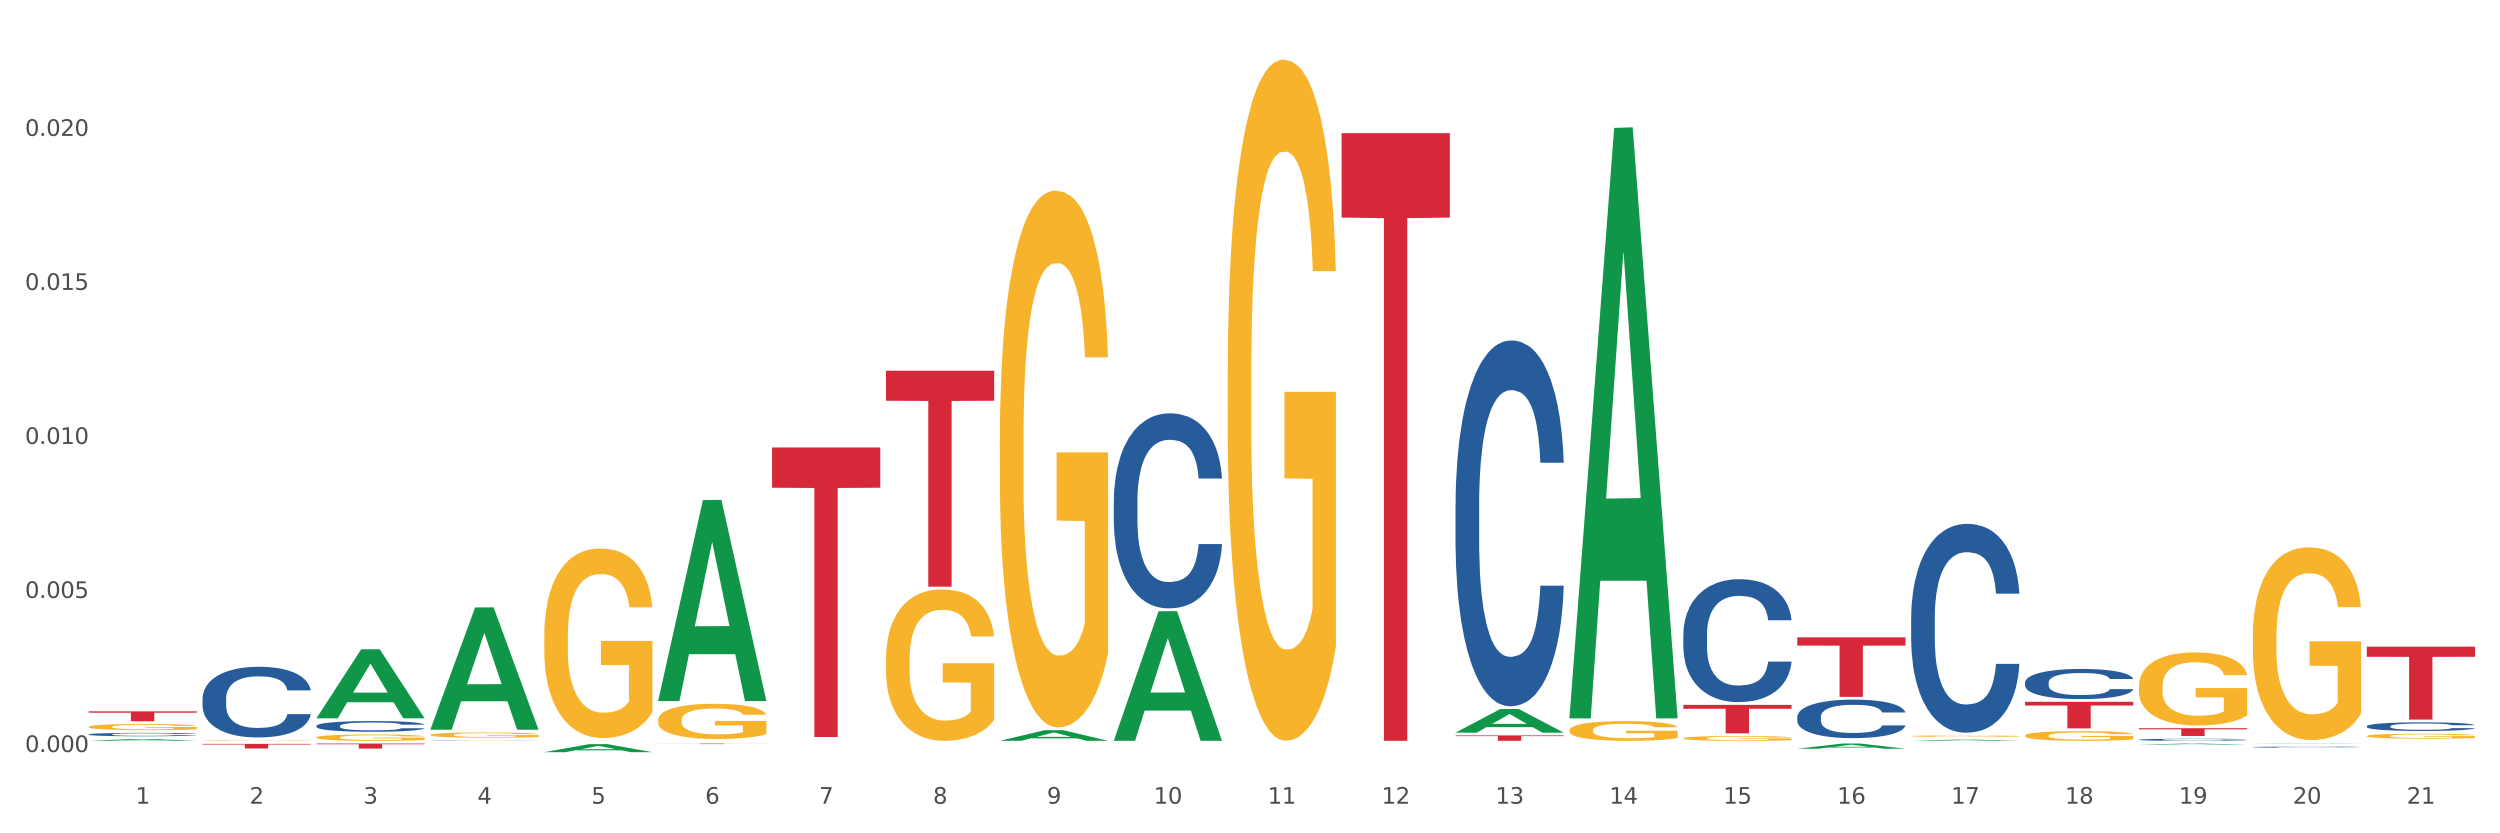 <?xml version="1.0" encoding="utf-8" standalone="no"?>
<!DOCTYPE svg PUBLIC "-//W3C//DTD SVG 1.1//EN"
  "http://www.w3.org/Graphics/SVG/1.1/DTD/svg11.dtd">
<svg xmlns:xlink="http://www.w3.org/1999/xlink" width="1080pt" height="360pt" viewBox="0 0 1080 360" xmlns="http://www.w3.org/2000/svg" version="1.1">
 <rect x="0" y="0" width="1080" height="360" fill="#333333" stroke="none"/>
 <defs>
  <style type="text/css">*{stroke-linejoin: round; stroke-linecap: butt}</style>
 </defs>
 <g id="figure_1">
  <g id="patch_1">
   <path d="M 0 360 
L 1080 360 
L 1080 0 
L 0 0 
z
" style="fill: #ffffff; stroke: #ffffff; stroke-linejoin: miter"/>
  </g>
  <g id="axes_1">
   <g id="matplotlib.axis_1">
    <g id="xtick_1">
     <g id="text_1">
      <!-- 1 -->
      <g style="fill: #4d4d4d" transform="translate(58.603 347.204) scale(0.096 -0.096)">
       <defs>
        <path id="DejaVuSans-31" d="M 794 531 
L 1825 531 
L 1825 4091 
L 703 3866 
L 703 4441 
L 1819 4666 
L 2450 4666 
L 2450 531 
L 3481 531 
L 3481 0 
L 794 0 
L 794 531 
z
" transform="scale(0.016)"/>
       </defs>
       <use xlink:href="#DejaVuSans-31"/>
      </g>
     </g>
    </g>
    <g id="xtick_2">
     <g id="text_2">
      <!-- 2 -->
      <g style="fill: #4d4d4d" transform="translate(107.811 347.204) scale(0.096 -0.096)">
       <defs>
        <path id="DejaVuSans-32" d="M 1228 531 
L 3431 531 
L 3431 0 
L 469 0 
L 469 531 
Q 828 903 1448 1529 
Q 2069 2156 2228 2338 
Q 2531 2678 2651 2914 
Q 2772 3150 2772 3378 
Q 2772 3750 2511 3984 
Q 2250 4219 1831 4219 
Q 1534 4219 1204 4116 
Q 875 4013 500 3803 
L 500 4441 
Q 881 4594 1212 4672 
Q 1544 4750 1819 4750 
Q 2544 4750 2975 4387 
Q 3406 4025 3406 3419 
Q 3406 3131 3298 2873 
Q 3191 2616 2906 2266 
Q 2828 2175 2409 1742 
Q 1991 1309 1228 531 
z
" transform="scale(0.016)"/>
       </defs>
       <use xlink:href="#DejaVuSans-32"/>
      </g>
     </g>
    </g>
    <g id="xtick_3">
     <g id="text_3">
      <!-- 3 -->
      <g style="fill: #4d4d4d" transform="translate(157.02 347.204) scale(0.096 -0.096)">
       <defs>
        <path id="DejaVuSans-33" d="M 2597 2516 
Q 3050 2419 3304 2112 
Q 3559 1806 3559 1356 
Q 3559 666 3084 287 
Q 2609 -91 1734 -91 
Q 1441 -91 1130 -33 
Q 819 25 488 141 
L 488 750 
Q 750 597 1062 519 
Q 1375 441 1716 441 
Q 2309 441 2620 675 
Q 2931 909 2931 1356 
Q 2931 1769 2642 2001 
Q 2353 2234 1838 2234 
L 1294 2234 
L 1294 2753 
L 1863 2753 
Q 2328 2753 2575 2939 
Q 2822 3125 2822 3475 
Q 2822 3834 2567 4026 
Q 2313 4219 1838 4219 
Q 1578 4219 1281 4162 
Q 984 4106 628 3988 
L 628 4550 
Q 988 4650 1302 4700 
Q 1616 4750 1894 4750 
Q 2613 4750 3031 4423 
Q 3450 4097 3450 3541 
Q 3450 3153 3228 2886 
Q 3006 2619 2597 2516 
z
" transform="scale(0.016)"/>
       </defs>
       <use xlink:href="#DejaVuSans-33"/>
      </g>
     </g>
    </g>
    <g id="xtick_4">
     <g id="text_4">
      <!-- 4 -->
      <g style="fill: #4d4d4d" transform="translate(206.228 347.204) scale(0.096 -0.096)">
       <defs>
        <path id="DejaVuSans-34" d="M 2419 4116 
L 825 1625 
L 2419 1625 
L 2419 4116 
z
M 2253 4666 
L 3047 4666 
L 3047 1625 
L 3713 1625 
L 3713 1100 
L 3047 1100 
L 3047 0 
L 2419 0 
L 2419 1100 
L 313 1100 
L 313 1709 
L 2253 4666 
z
" transform="scale(0.016)"/>
       </defs>
       <use xlink:href="#DejaVuSans-34"/>
      </g>
     </g>
    </g>
    <g id="xtick_5">
     <g id="text_5">
      <!-- 5 -->
      <g style="fill: #4d4d4d" transform="translate(255.437 347.204) scale(0.096 -0.096)">
       <defs>
        <path id="DejaVuSans-35" d="M 691 4666 
L 3169 4666 
L 3169 4134 
L 1269 4134 
L 1269 2991 
Q 1406 3038 1543 3061 
Q 1681 3084 1819 3084 
Q 2600 3084 3056 2656 
Q 3513 2228 3513 1497 
Q 3513 744 3044 326 
Q 2575 -91 1722 -91 
Q 1428 -91 1123 -41 
Q 819 9 494 109 
L 494 744 
Q 775 591 1075 516 
Q 1375 441 1709 441 
Q 2250 441 2565 725 
Q 2881 1009 2881 1497 
Q 2881 1984 2565 2268 
Q 2250 2553 1709 2553 
Q 1456 2553 1204 2497 
Q 953 2441 691 2322 
L 691 4666 
z
" transform="scale(0.016)"/>
       </defs>
       <use xlink:href="#DejaVuSans-35"/>
      </g>
     </g>
    </g>
    <g id="xtick_6">
     <g id="text_6">
      <!-- 6 -->
      <g style="fill: #4d4d4d" transform="translate(304.645 347.204) scale(0.096 -0.096)">
       <defs>
        <path id="DejaVuSans-36" d="M 2113 2584 
Q 1688 2584 1439 2293 
Q 1191 2003 1191 1497 
Q 1191 994 1439 701 
Q 1688 409 2113 409 
Q 2538 409 2786 701 
Q 3034 994 3034 1497 
Q 3034 2003 2786 2293 
Q 2538 2584 2113 2584 
z
M 3366 4563 
L 3366 3988 
Q 3128 4100 2886 4159 
Q 2644 4219 2406 4219 
Q 1781 4219 1451 3797 
Q 1122 3375 1075 2522 
Q 1259 2794 1537 2939 
Q 1816 3084 2150 3084 
Q 2853 3084 3261 2657 
Q 3669 2231 3669 1497 
Q 3669 778 3244 343 
Q 2819 -91 2113 -91 
Q 1303 -91 875 529 
Q 447 1150 447 2328 
Q 447 3434 972 4092 
Q 1497 4750 2381 4750 
Q 2619 4750 2861 4703 
Q 3103 4656 3366 4563 
z
" transform="scale(0.016)"/>
       </defs>
       <use xlink:href="#DejaVuSans-36"/>
      </g>
     </g>
    </g>
    <g id="xtick_7">
     <g id="text_7">
      <!-- 7 -->
      <g style="fill: #4d4d4d" transform="translate(353.854 347.204) scale(0.096 -0.096)">
       <defs>
        <path id="DejaVuSans-37" d="M 525 4666 
L 3525 4666 
L 3525 4397 
L 1831 0 
L 1172 0 
L 2766 4134 
L 525 4134 
L 525 4666 
z
" transform="scale(0.016)"/>
       </defs>
       <use xlink:href="#DejaVuSans-37"/>
      </g>
     </g>
    </g>
    <g id="xtick_8">
     <g id="text_8">
      <!-- 8 -->
      <g style="fill: #4d4d4d" transform="translate(403.062 347.204) scale(0.096 -0.096)">
       <defs>
        <path id="DejaVuSans-38" d="M 2034 2216 
Q 1584 2216 1326 1975 
Q 1069 1734 1069 1313 
Q 1069 891 1326 650 
Q 1584 409 2034 409 
Q 2484 409 2743 651 
Q 3003 894 3003 1313 
Q 3003 1734 2745 1975 
Q 2488 2216 2034 2216 
z
M 1403 2484 
Q 997 2584 770 2862 
Q 544 3141 544 3541 
Q 544 4100 942 4425 
Q 1341 4750 2034 4750 
Q 2731 4750 3128 4425 
Q 3525 4100 3525 3541 
Q 3525 3141 3298 2862 
Q 3072 2584 2669 2484 
Q 3125 2378 3379 2068 
Q 3634 1759 3634 1313 
Q 3634 634 3220 271 
Q 2806 -91 2034 -91 
Q 1263 -91 848 271 
Q 434 634 434 1313 
Q 434 1759 690 2068 
Q 947 2378 1403 2484 
z
M 1172 3481 
Q 1172 3119 1398 2916 
Q 1625 2713 2034 2713 
Q 2441 2713 2670 2916 
Q 2900 3119 2900 3481 
Q 2900 3844 2670 4047 
Q 2441 4250 2034 4250 
Q 1625 4250 1398 4047 
Q 1172 3844 1172 3481 
z
" transform="scale(0.016)"/>
       </defs>
       <use xlink:href="#DejaVuSans-38"/>
      </g>
     </g>
    </g>
    <g id="xtick_9">
     <g id="text_9">
      <!-- 9 -->
      <g style="fill: #4d4d4d" transform="translate(452.271 347.204) scale(0.096 -0.096)">
       <defs>
        <path id="DejaVuSans-39" d="M 703 97 
L 703 672 
Q 941 559 1184 500 
Q 1428 441 1663 441 
Q 2288 441 2617 861 
Q 2947 1281 2994 2138 
Q 2813 1869 2534 1725 
Q 2256 1581 1919 1581 
Q 1219 1581 811 2004 
Q 403 2428 403 3163 
Q 403 3881 828 4315 
Q 1253 4750 1959 4750 
Q 2769 4750 3195 4129 
Q 3622 3509 3622 2328 
Q 3622 1225 3098 567 
Q 2575 -91 1691 -91 
Q 1453 -91 1209 -44 
Q 966 3 703 97 
z
M 1959 2075 
Q 2384 2075 2632 2365 
Q 2881 2656 2881 3163 
Q 2881 3666 2632 3958 
Q 2384 4250 1959 4250 
Q 1534 4250 1286 3958 
Q 1038 3666 1038 3163 
Q 1038 2656 1286 2365 
Q 1534 2075 1959 2075 
z
" transform="scale(0.016)"/>
       </defs>
       <use xlink:href="#DejaVuSans-39"/>
      </g>
     </g>
    </g>
    <g id="xtick_10">
     <g id="text_10">
      <!-- 10 -->
      <g style="fill: #4d4d4d" transform="translate(498.425 347.204) scale(0.096 -0.096)">
       <defs>
        <path id="DejaVuSans-30" d="M 2034 4250 
Q 1547 4250 1301 3770 
Q 1056 3291 1056 2328 
Q 1056 1369 1301 889 
Q 1547 409 2034 409 
Q 2525 409 2770 889 
Q 3016 1369 3016 2328 
Q 3016 3291 2770 3770 
Q 2525 4250 2034 4250 
z
M 2034 4750 
Q 2819 4750 3233 4129 
Q 3647 3509 3647 2328 
Q 3647 1150 3233 529 
Q 2819 -91 2034 -91 
Q 1250 -91 836 529 
Q 422 1150 422 2328 
Q 422 3509 836 4129 
Q 1250 4750 2034 4750 
z
" transform="scale(0.016)"/>
       </defs>
       <use xlink:href="#DejaVuSans-31"/>
       <use xlink:href="#DejaVuSans-30" transform="translate(63.623 0)"/>
      </g>
     </g>
    </g>
    <g id="xtick_11">
     <g id="text_11">
      <!-- 11 -->
      <g style="fill: #4d4d4d" transform="translate(547.634 347.204) scale(0.096 -0.096)">
       <use xlink:href="#DejaVuSans-31"/>
       <use xlink:href="#DejaVuSans-31" transform="translate(63.623 0)"/>
      </g>
     </g>
    </g>
    <g id="xtick_12">
     <g id="text_12">
      <!-- 12 -->
      <g style="fill: #4d4d4d" transform="translate(596.842 347.204) scale(0.096 -0.096)">
       <use xlink:href="#DejaVuSans-31"/>
       <use xlink:href="#DejaVuSans-32" transform="translate(63.623 0)"/>
      </g>
     </g>
    </g>
    <g id="xtick_13">
     <g id="text_13">
      <!-- 13 -->
      <g style="fill: #4d4d4d" transform="translate(646.05 347.204) scale(0.096 -0.096)">
       <use xlink:href="#DejaVuSans-31"/>
       <use xlink:href="#DejaVuSans-33" transform="translate(63.623 0)"/>
      </g>
     </g>
    </g>
    <g id="xtick_14">
     <g id="text_14">
      <!-- 14 -->
      <g style="fill: #4d4d4d" transform="translate(695.259 347.204) scale(0.096 -0.096)">
       <use xlink:href="#DejaVuSans-31"/>
       <use xlink:href="#DejaVuSans-34" transform="translate(63.623 0)"/>
      </g>
     </g>
    </g>
    <g id="xtick_15">
     <g id="text_15">
      <!-- 15 -->
      <g style="fill: #4d4d4d" transform="translate(744.467 347.204) scale(0.096 -0.096)">
       <use xlink:href="#DejaVuSans-31"/>
       <use xlink:href="#DejaVuSans-35" transform="translate(63.623 0)"/>
      </g>
     </g>
    </g>
    <g id="xtick_16">
     <g id="text_16">
      <!-- 16 -->
      <g style="fill: #4d4d4d" transform="translate(793.676 347.204) scale(0.096 -0.096)">
       <use xlink:href="#DejaVuSans-31"/>
       <use xlink:href="#DejaVuSans-36" transform="translate(63.623 0)"/>
      </g>
     </g>
    </g>
    <g id="xtick_17">
     <g id="text_17">
      <!-- 17 -->
      <g style="fill: #4d4d4d" transform="translate(842.884 347.204) scale(0.096 -0.096)">
       <use xlink:href="#DejaVuSans-31"/>
       <use xlink:href="#DejaVuSans-37" transform="translate(63.623 0)"/>
      </g>
     </g>
    </g>
    <g id="xtick_18">
     <g id="text_18">
      <!-- 18 -->
      <g style="fill: #4d4d4d" transform="translate(892.093 347.204) scale(0.096 -0.096)">
       <use xlink:href="#DejaVuSans-31"/>
       <use xlink:href="#DejaVuSans-38" transform="translate(63.623 0)"/>
      </g>
     </g>
    </g>
    <g id="xtick_19">
     <g id="text_19">
      <!-- 19 -->
      <g style="fill: #4d4d4d" transform="translate(941.301 347.204) scale(0.096 -0.096)">
       <use xlink:href="#DejaVuSans-31"/>
       <use xlink:href="#DejaVuSans-39" transform="translate(63.623 0)"/>
      </g>
     </g>
    </g>
    <g id="xtick_20">
     <g id="text_20">
      <!-- 20 -->
      <g style="fill: #4d4d4d" transform="translate(990.51 347.204) scale(0.096 -0.096)">
       <use xlink:href="#DejaVuSans-32"/>
       <use xlink:href="#DejaVuSans-30" transform="translate(63.623 0)"/>
      </g>
     </g>
    </g>
    <g id="xtick_21">
     <g id="text_21">
      <!-- 21 -->
      <g style="fill: #4d4d4d" transform="translate(1039.718 347.204) scale(0.096 -0.096)">
       <use xlink:href="#DejaVuSans-32"/>
       <use xlink:href="#DejaVuSans-31" transform="translate(63.623 0)"/>
      </g>
     </g>
    </g>
    <g id="xtick_22"/>
    <g id="xtick_23"/>
    <g id="xtick_24"/>
    <g id="xtick_25"/>
    <g id="xtick_26"/>
    <g id="xtick_27"/>
    <g id="xtick_28"/>
    <g id="xtick_29"/>
    <g id="xtick_30"/>
    <g id="xtick_31"/>
    <g id="xtick_32"/>
    <g id="xtick_33"/>
    <g id="xtick_34"/>
    <g id="xtick_35"/>
    <g id="xtick_36"/>
    <g id="xtick_37"/>
    <g id="xtick_38"/>
    <g id="xtick_39"/>
    <g id="xtick_40"/>
    <g id="xtick_41"/>
   </g>
   <g id="matplotlib.axis_2">
    <g id="ytick_1">
     <g id="text_22">
      <!-- 0.000 -->
      <g style="fill: #4d4d4d" transform="translate(10.8 324.866) scale(0.096 -0.096)">
       <defs>
        <path id="DejaVuSans-2e" d="M 684 794 
L 1344 794 
L 1344 0 
L 684 0 
L 684 794 
z
" transform="scale(0.016)"/>
       </defs>
       <use xlink:href="#DejaVuSans-30"/>
       <use xlink:href="#DejaVuSans-2e" transform="translate(63.623 0)"/>
       <use xlink:href="#DejaVuSans-30" transform="translate(95.41 0)"/>
       <use xlink:href="#DejaVuSans-30" transform="translate(159.033 0)"/>
       <use xlink:href="#DejaVuSans-30" transform="translate(222.656 0)"/>
      </g>
     </g>
    </g>
    <g id="ytick_2">
     <g id="text_23">
      <!-- 0.005 -->
      <g style="fill: #4d4d4d" transform="translate(10.8 258.324) scale(0.096 -0.096)">
       <use xlink:href="#DejaVuSans-30"/>
       <use xlink:href="#DejaVuSans-2e" transform="translate(63.623 0)"/>
       <use xlink:href="#DejaVuSans-30" transform="translate(95.41 0)"/>
       <use xlink:href="#DejaVuSans-30" transform="translate(159.033 0)"/>
       <use xlink:href="#DejaVuSans-35" transform="translate(222.656 0)"/>
      </g>
     </g>
    </g>
    <g id="ytick_3">
     <g id="text_24">
      <!-- 0.010 -->
      <g style="fill: #4d4d4d" transform="translate(10.8 191.782) scale(0.096 -0.096)">
       <use xlink:href="#DejaVuSans-30"/>
       <use xlink:href="#DejaVuSans-2e" transform="translate(63.623 0)"/>
       <use xlink:href="#DejaVuSans-30" transform="translate(95.41 0)"/>
       <use xlink:href="#DejaVuSans-31" transform="translate(159.033 0)"/>
       <use xlink:href="#DejaVuSans-30" transform="translate(222.656 0)"/>
      </g>
     </g>
    </g>
    <g id="ytick_4">
     <g id="text_25">
      <!-- 0.015 -->
      <g style="fill: #4d4d4d" transform="translate(10.8 125.24) scale(0.096 -0.096)">
       <use xlink:href="#DejaVuSans-30"/>
       <use xlink:href="#DejaVuSans-2e" transform="translate(63.623 0)"/>
       <use xlink:href="#DejaVuSans-30" transform="translate(95.41 0)"/>
       <use xlink:href="#DejaVuSans-31" transform="translate(159.033 0)"/>
       <use xlink:href="#DejaVuSans-35" transform="translate(222.656 0)"/>
      </g>
     </g>
    </g>
    <g id="ytick_5">
     <g id="text_26">
      <!-- 0.020 -->
      <g style="fill: #4d4d4d" transform="translate(10.8 58.698) scale(0.096 -0.096)">
       <use xlink:href="#DejaVuSans-30"/>
       <use xlink:href="#DejaVuSans-2e" transform="translate(63.623 0)"/>
       <use xlink:href="#DejaVuSans-30" transform="translate(95.41 0)"/>
       <use xlink:href="#DejaVuSans-32" transform="translate(159.033 0)"/>
       <use xlink:href="#DejaVuSans-30" transform="translate(222.656 0)"/>
      </g>
     </g>
    </g>
    <g id="ytick_6"/>
    <g id="ytick_7"/>
    <g id="ytick_8"/>
    <g id="ytick_9"/>
    <g id="ytick_10"/>
   </g>
   <g id="PolyCollection_1">
    <path d="M 38.283 320.036 
L 38.331 320.035 
L 57.609 319.248 
L 65.609 319.247 
L 85.031 320.037 
L 75.778 320.037 
L 71.585 319.853 
L 51.681 319.853 
L 51.536 319.856 
L 47.488 320.037 
L 38.283 320.037 
L 38.283 320.036 
L 54.187 319.743 
L 69.079 319.743 
L 61.705 319.416 
L 61.609 319.414 
L 61.512 319.416 
L 54.139 319.743 
L 54.187 319.743 
L 38.283 320.036 
z
" clip-path="url(#pbba73d8aae)" style="fill: #109648"/>
    <path d="M 136.7 310.262 
L 136.748 310.234 
L 156.026 280.492 
L 164.026 280.464 
L 183.448 310.318 
L 174.195 310.318 
L 170.002 303.366 
L 150.098 303.366 
L 149.953 303.478 
L 145.905 310.318 
L 136.7 310.318 
L 136.7 310.262 
L 152.604 299.217 
L 167.496 299.189 
L 160.122 286.827 
L 160.026 286.771 
L 159.929 286.855 
L 152.556 299.189 
L 152.604 299.217 
L 136.7 310.262 
z
" clip-path="url(#pbba73d8aae)" style="fill: #109648"/>
    <path d="M 185.908 315.155 
L 185.957 315.106 
L 205.234 262.422 
L 213.234 262.373 
L 232.656 315.255 
L 223.403 315.255 
L 219.21 302.94 
L 199.306 302.94 
L 199.162 303.139 
L 195.113 315.255 
L 185.908 315.255 
L 185.908 315.155 
L 201.812 295.591 
L 216.704 295.542 
L 209.331 273.644 
L 209.234 273.545 
L 209.138 273.694 
L 201.764 295.542 
L 201.812 295.591 
L 185.908 315.155 
z
" clip-path="url(#pbba73d8aae)" style="fill: #109648"/>
    <path d="M 825.618 266.841 
L 825.673 266.759 
L 825.673 264.452 
L 825.839 261.321 
L 826.447 255.554 
L 827.221 251.187 
L 828.547 246.078 
L 829.265 243.936 
L 830.205 241.547 
L 832.139 237.674 
L 834.349 234.379 
L 835.896 232.566 
L 837.057 231.413 
L 839.654 229.353 
L 841.146 228.447 
L 842.693 227.705 
L 844.019 227.211 
L 846.229 226.634 
L 847.998 226.387 
L 850.042 226.304 
L 851.755 226.387 
L 854.021 226.716 
L 857.336 227.705 
L 858.607 228.282 
L 860.32 229.271 
L 862.088 230.589 
L 863.525 231.907 
L 865.183 233.802 
L 866.896 236.274 
L 868.553 239.405 
L 869.714 242.288 
L 870.653 245.337 
L 871.482 249.045 
L 872.09 253.082 
L 872.366 256.46 
L 862.254 256.46 
L 861.978 253.411 
L 861.425 250.116 
L 860.873 247.891 
L 860.265 246.078 
L 859.325 244.019 
L 858.497 242.7 
L 857.115 241.135 
L 855.844 240.146 
L 854.794 239.569 
L 853.523 239.075 
L 850.816 238.581 
L 848.882 238.581 
L 847.666 238.746 
L 846.174 239.158 
L 844.903 239.734 
L 843.411 240.723 
L 842.251 241.794 
L 841.09 243.195 
L 840.427 244.183 
L 839.433 245.996 
L 838.77 247.479 
L 837.885 250.033 
L 837.388 251.846 
L 836.504 256.542 
L 836.117 260.003 
L 835.951 262.392 
L 835.841 265.029 
L 835.841 277.882 
L 836.172 283.649 
L 836.449 286.121 
L 836.891 288.922 
L 837.72 292.547 
L 838.935 296.09 
L 840.206 298.644 
L 841.256 300.21 
L 842.251 301.363 
L 843.245 302.27 
L 844.461 303.094 
L 845.456 303.588 
L 846.948 304.082 
L 848.716 304.33 
L 850.097 304.33 
L 852.915 303.918 
L 854.186 303.506 
L 855.402 302.929 
L 856.728 302.023 
L 857.778 301.034 
L 858.386 300.292 
L 859.381 298.727 
L 860.154 297.079 
L 860.817 295.184 
L 861.259 293.536 
L 861.757 291.064 
L 862.144 288.263 
L 862.254 286.78 
L 872.366 286.78 
L 872.145 289.746 
L 871.758 292.63 
L 870.985 296.502 
L 870.377 298.727 
L 869.438 301.446 
L 868.443 303.753 
L 867.061 306.307 
L 865.791 308.202 
L 864.464 309.85 
L 863.028 311.333 
L 860.431 313.393 
L 859.491 313.969 
L 857.502 314.958 
L 855.955 315.535 
L 853.689 316.112 
L 851.368 316.441 
L 848.937 316.524 
L 846.782 316.359 
L 844.406 315.864 
L 842.914 315.37 
L 841.256 314.628 
L 839.322 313.475 
L 837.499 312.074 
L 835.786 310.427 
L 834.183 308.531 
L 832.691 306.389 
L 830.757 302.846 
L 829.32 299.386 
L 828.271 296.173 
L 827.552 293.454 
L 826.834 289.993 
L 826.447 287.604 
L 825.839 281.837 
L 825.618 276.481 
L 825.618 266.841 
z
" clip-path="url(#pbba73d8aae)" style="fill: #255c99"/>
    <path d="M 874.827 294.834 
L 874.882 294.822 
L 874.882 294.489 
L 875.048 294.038 
L 875.655 293.205 
L 876.429 292.575 
L 877.755 291.838 
L 878.474 291.529 
L 879.413 291.184 
L 881.347 290.626 
L 883.557 290.15 
L 885.105 289.889 
L 886.265 289.722 
L 888.862 289.425 
L 890.354 289.294 
L 891.901 289.187 
L 893.227 289.116 
L 895.438 289.033 
L 897.206 288.997 
L 899.251 288.985 
L 900.964 288.997 
L 903.229 289.045 
L 906.545 289.187 
L 907.815 289.27 
L 909.528 289.413 
L 911.297 289.603 
L 912.733 289.793 
L 914.391 290.067 
L 916.104 290.424 
L 917.762 290.875 
L 918.922 291.291 
L 919.862 291.731 
L 920.691 292.266 
L 921.298 292.849 
L 921.575 293.336 
L 911.462 293.336 
L 911.186 292.896 
L 910.634 292.421 
L 910.081 292.1 
L 909.473 291.838 
L 908.534 291.541 
L 907.705 291.351 
L 906.324 291.125 
L 905.053 290.982 
L 904.003 290.899 
L 902.732 290.828 
L 900.024 290.756 
L 898.09 290.756 
L 896.874 290.78 
L 895.382 290.84 
L 894.112 290.923 
L 892.62 291.066 
L 891.459 291.22 
L 890.299 291.422 
L 889.636 291.565 
L 888.641 291.826 
L 887.978 292.04 
L 887.094 292.409 
L 886.597 292.67 
L 885.712 293.348 
L 885.326 293.847 
L 885.16 294.192 
L 885.049 294.573 
L 885.049 296.427 
L 885.381 297.259 
L 885.657 297.616 
L 886.099 298.02 
L 886.928 298.543 
L 888.144 299.055 
L 889.415 299.423 
L 890.465 299.649 
L 891.459 299.815 
L 892.454 299.946 
L 893.67 300.065 
L 894.664 300.136 
L 896.156 300.208 
L 897.924 300.243 
L 899.306 300.243 
L 902.124 300.184 
L 903.395 300.124 
L 904.611 300.041 
L 905.937 299.91 
L 906.987 299.768 
L 907.594 299.661 
L 908.589 299.435 
L 909.363 299.197 
L 910.026 298.924 
L 910.468 298.686 
L 910.965 298.329 
L 911.352 297.925 
L 911.462 297.711 
L 921.575 297.711 
L 921.354 298.139 
L 920.967 298.555 
L 920.193 299.114 
L 919.585 299.435 
L 918.646 299.827 
L 917.651 300.16 
L 916.27 300.529 
L 914.999 300.802 
L 913.673 301.04 
L 912.236 301.254 
L 909.639 301.551 
L 908.7 301.634 
L 906.71 301.777 
L 905.163 301.86 
L 902.898 301.943 
L 900.577 301.991 
L 898.145 302.003 
L 895.99 301.979 
L 893.614 301.908 
L 892.122 301.836 
L 890.465 301.729 
L 888.531 301.563 
L 886.707 301.361 
L 884.994 301.123 
L 883.392 300.85 
L 881.9 300.541 
L 879.966 300.029 
L 878.529 299.53 
L 877.479 299.066 
L 876.761 298.674 
L 876.042 298.175 
L 875.655 297.83 
L 875.048 296.998 
L 874.827 296.225 
L 874.827 294.834 
z
" clip-path="url(#pbba73d8aae)" style="fill: #255c99"/>
    <path d="M 924.035 319.54 
L 924.09 319.539 
L 924.09 319.516 
L 924.256 319.484 
L 924.864 319.426 
L 925.638 319.383 
L 926.964 319.332 
L 927.682 319.31 
L 928.621 319.286 
L 930.555 319.247 
L 932.766 319.214 
L 934.313 319.196 
L 935.473 319.185 
L 938.071 319.164 
L 939.562 319.155 
L 941.11 319.148 
L 942.436 319.143 
L 944.646 319.137 
L 946.414 319.134 
L 948.459 319.133 
L 950.172 319.134 
L 952.438 319.138 
L 955.753 319.148 
L 957.024 319.153 
L 958.737 319.163 
L 960.505 319.176 
L 961.942 319.19 
L 963.6 319.209 
L 965.313 319.233 
L 966.97 319.265 
L 968.131 319.294 
L 969.07 319.324 
L 969.899 319.361 
L 970.507 319.402 
L 970.783 319.436 
L 960.671 319.436 
L 960.395 319.405 
L 959.842 319.372 
L 959.289 319.35 
L 958.682 319.332 
L 957.742 319.311 
L 956.913 319.298 
L 955.532 319.282 
L 954.261 319.272 
L 953.211 319.266 
L 951.94 319.261 
L 949.233 319.256 
L 947.299 319.256 
L 946.083 319.258 
L 944.591 319.262 
L 943.32 319.268 
L 941.828 319.278 
L 940.668 319.289 
L 939.507 319.303 
L 938.844 319.313 
L 937.85 319.331 
L 937.186 319.346 
L 936.302 319.371 
L 935.805 319.389 
L 934.921 319.436 
L 934.534 319.471 
L 934.368 319.495 
L 934.258 319.521 
L 934.258 319.65 
L 934.589 319.708 
L 934.866 319.733 
L 935.308 319.761 
L 936.137 319.797 
L 937.352 319.833 
L 938.623 319.858 
L 939.673 319.874 
L 940.668 319.885 
L 941.662 319.894 
L 942.878 319.903 
L 943.873 319.908 
L 945.365 319.913 
L 947.133 319.915 
L 948.514 319.915 
L 951.332 319.911 
L 952.603 319.907 
L 953.819 319.901 
L 955.145 319.892 
L 956.195 319.882 
L 956.803 319.875 
L 957.798 319.859 
L 958.571 319.842 
L 959.234 319.823 
L 959.676 319.807 
L 960.174 319.782 
L 960.56 319.754 
L 960.671 319.739 
L 970.783 319.739 
L 970.562 319.769 
L 970.175 319.798 
L 969.402 319.837 
L 968.794 319.859 
L 967.854 319.886 
L 966.86 319.909 
L 965.478 319.935 
L 964.207 319.954 
L 962.881 319.97 
L 961.445 319.985 
L 958.847 320.006 
L 957.908 320.012 
L 955.919 320.022 
L 954.372 320.027 
L 952.106 320.033 
L 949.785 320.036 
L 947.354 320.037 
L 945.199 320.036 
L 942.823 320.031 
L 941.331 320.026 
L 939.673 320.018 
L 937.739 320.007 
L 935.915 319.993 
L 934.202 319.976 
L 932.6 319.957 
L 931.108 319.936 
L 929.174 319.9 
L 927.737 319.866 
L 926.687 319.833 
L 925.969 319.806 
L 925.251 319.771 
L 924.864 319.748 
L 924.256 319.69 
L 924.035 319.636 
L 924.035 319.54 
z
" clip-path="url(#pbba73d8aae)" style="fill: #255c99"/>
    <path d="M 973.244 322.762 
L 973.299 322.762 
L 973.299 322.75 
L 973.465 322.734 
L 974.072 322.704 
L 974.846 322.681 
L 976.172 322.655 
L 976.891 322.644 
L 977.83 322.631 
L 979.764 322.611 
L 981.974 322.594 
L 983.521 322.585 
L 984.682 322.579 
L 987.279 322.568 
L 988.771 322.563 
L 990.318 322.56 
L 991.644 322.557 
L 993.855 322.554 
L 995.623 322.553 
L 997.667 322.552 
L 999.38 322.553 
L 1001.646 322.555 
L 1004.961 322.56 
L 1006.232 322.563 
L 1007.945 322.568 
L 1009.714 322.575 
L 1011.15 322.581 
L 1012.808 322.591 
L 1014.521 322.604 
L 1016.179 322.62 
L 1017.339 322.635 
L 1018.279 322.651 
L 1019.107 322.67 
L 1019.715 322.691 
L 1019.992 322.708 
L 1009.879 322.708 
L 1009.603 322.693 
L 1009.051 322.676 
L 1008.498 322.664 
L 1007.89 322.655 
L 1006.951 322.644 
L 1006.122 322.637 
L 1004.74 322.629 
L 1003.469 322.624 
L 1002.42 322.621 
L 1001.149 322.618 
L 998.441 322.616 
L 996.507 322.616 
L 995.291 322.617 
L 993.799 322.619 
L 992.528 322.622 
L 991.037 322.627 
L 989.876 322.633 
L 988.716 322.64 
L 988.053 322.645 
L 987.058 322.654 
L 986.395 322.662 
L 985.511 322.675 
L 985.013 322.685 
L 984.129 322.709 
L 983.742 322.727 
L 983.577 322.739 
L 983.466 322.753 
L 983.466 322.819 
L 983.798 322.849 
L 984.074 322.862 
L 984.516 322.876 
L 985.345 322.895 
L 986.561 322.913 
L 987.832 322.927 
L 988.881 322.935 
L 989.876 322.941 
L 990.871 322.945 
L 992.086 322.95 
L 993.081 322.952 
L 994.573 322.955 
L 996.341 322.956 
L 997.723 322.956 
L 1000.541 322.954 
L 1001.812 322.952 
L 1003.027 322.949 
L 1004.354 322.944 
L 1005.404 322.939 
L 1006.011 322.935 
L 1007.006 322.927 
L 1007.78 322.918 
L 1008.443 322.909 
L 1008.885 322.9 
L 1009.382 322.887 
L 1009.769 322.873 
L 1009.879 322.865 
L 1019.992 322.865 
L 1019.771 322.881 
L 1019.384 322.895 
L 1018.61 322.915 
L 1018.002 322.927 
L 1017.063 322.941 
L 1016.068 322.953 
L 1014.687 322.966 
L 1013.416 322.976 
L 1012.09 322.984 
L 1010.653 322.992 
L 1008.056 323.003 
L 1007.117 323.006 
L 1005.127 323.011 
L 1003.58 323.014 
L 1001.314 323.017 
L 998.994 323.019 
L 996.562 323.019 
L 994.407 323.018 
L 992.031 323.016 
L 990.539 323.013 
L 988.881 323.009 
L 986.947 323.003 
L 985.124 322.996 
L 983.411 322.987 
L 981.808 322.978 
L 980.317 322.967 
L 978.382 322.948 
L 976.946 322.93 
L 975.896 322.914 
L 975.178 322.9 
L 974.459 322.882 
L 974.072 322.869 
L 973.465 322.84 
L 973.244 322.812 
L 973.244 322.762 
z
" clip-path="url(#pbba73d8aae)" style="fill: #255c99"/>
    <path d="M 1022.452 313.725 
L 1022.507 313.722 
L 1022.507 313.626 
L 1022.673 313.497 
L 1023.281 313.258 
L 1024.054 313.077 
L 1025.381 312.866 
L 1026.099 312.777 
L 1027.038 312.678 
L 1028.972 312.518 
L 1031.183 312.382 
L 1032.73 312.307 
L 1033.89 312.259 
L 1036.487 312.174 
L 1037.979 312.136 
L 1039.527 312.106 
L 1040.853 312.085 
L 1043.063 312.061 
L 1044.831 312.051 
L 1046.876 312.048 
L 1048.589 312.051 
L 1050.854 312.065 
L 1054.17 312.106 
L 1055.441 312.13 
L 1057.154 312.171 
L 1058.922 312.225 
L 1060.359 312.28 
L 1062.016 312.358 
L 1063.729 312.46 
L 1065.387 312.59 
L 1066.548 312.709 
L 1067.487 312.835 
L 1068.316 312.989 
L 1068.924 313.156 
L 1069.2 313.295 
L 1059.088 313.295 
L 1058.812 313.169 
L 1058.259 313.033 
L 1057.706 312.941 
L 1057.099 312.866 
L 1056.159 312.781 
L 1055.33 312.726 
L 1053.949 312.661 
L 1052.678 312.62 
L 1051.628 312.597 
L 1050.357 312.576 
L 1047.649 312.556 
L 1045.715 312.556 
L 1044.5 312.563 
L 1043.008 312.58 
L 1041.737 312.603 
L 1040.245 312.644 
L 1039.085 312.689 
L 1037.924 312.747 
L 1037.261 312.788 
L 1036.266 312.863 
L 1035.603 312.924 
L 1034.719 313.03 
L 1034.222 313.105 
L 1033.338 313.299 
L 1032.951 313.442 
L 1032.785 313.541 
L 1032.675 313.65 
L 1032.675 314.182 
L 1033.006 314.42 
L 1033.282 314.523 
L 1033.725 314.638 
L 1034.553 314.788 
L 1035.769 314.935 
L 1037.04 315.041 
L 1038.09 315.105 
L 1039.085 315.153 
L 1040.079 315.191 
L 1041.295 315.225 
L 1042.289 315.245 
L 1043.781 315.266 
L 1045.55 315.276 
L 1046.931 315.276 
L 1049.749 315.259 
L 1051.02 315.242 
L 1052.236 315.218 
L 1053.562 315.18 
L 1054.612 315.14 
L 1055.22 315.109 
L 1056.214 315.044 
L 1056.988 314.976 
L 1057.651 314.898 
L 1058.093 314.829 
L 1058.591 314.727 
L 1058.977 314.611 
L 1059.088 314.55 
L 1069.2 314.55 
L 1068.979 314.673 
L 1068.592 314.792 
L 1067.819 314.952 
L 1067.211 315.044 
L 1066.271 315.157 
L 1065.277 315.252 
L 1063.895 315.358 
L 1062.624 315.436 
L 1061.298 315.504 
L 1059.861 315.566 
L 1057.264 315.651 
L 1056.325 315.675 
L 1054.336 315.716 
L 1052.788 315.739 
L 1050.523 315.763 
L 1048.202 315.777 
L 1045.771 315.78 
L 1043.616 315.774 
L 1041.24 315.753 
L 1039.748 315.733 
L 1038.09 315.702 
L 1036.156 315.654 
L 1034.332 315.596 
L 1032.619 315.528 
L 1031.017 315.45 
L 1029.525 315.361 
L 1027.591 315.215 
L 1026.154 315.071 
L 1025.104 314.938 
L 1024.386 314.826 
L 1023.668 314.683 
L 1023.281 314.584 
L 1022.673 314.345 
L 1022.452 314.124 
L 1022.452 313.725 
z
" clip-path="url(#pbba73d8aae)" style="fill: #255c99"/>
    <path d="M 628.784 218.083 
L 628.84 217.939 
L 628.84 213.898 
L 629.005 208.414 
L 629.613 198.311 
L 630.387 190.661 
L 631.713 181.713 
L 632.431 177.961 
L 633.371 173.775 
L 635.305 166.992 
L 637.515 161.219 
L 639.062 158.043 
L 640.223 156.023 
L 642.82 152.415 
L 644.312 150.827 
L 645.859 149.528 
L 647.185 148.662 
L 649.396 147.652 
L 651.164 147.219 
L 653.208 147.075 
L 654.921 147.219 
L 657.187 147.796 
L 660.502 149.528 
L 661.773 150.538 
L 663.486 152.27 
L 665.254 154.58 
L 666.691 156.889 
L 668.349 160.208 
L 670.062 164.538 
L 671.72 170.023 
L 672.88 175.074 
L 673.819 180.414 
L 674.648 186.909 
L 675.256 193.981 
L 675.532 199.898 
L 665.42 199.898 
L 665.144 194.558 
L 664.591 188.785 
L 664.039 184.888 
L 663.431 181.713 
L 662.492 178.105 
L 661.663 175.796 
L 660.281 173.053 
L 659.01 171.322 
L 657.96 170.311 
L 656.69 169.445 
L 653.982 168.579 
L 652.048 168.579 
L 650.832 168.868 
L 649.34 169.59 
L 648.069 170.6 
L 646.577 172.332 
L 645.417 174.208 
L 644.257 176.662 
L 643.593 178.394 
L 642.599 181.569 
L 641.936 184.167 
L 641.052 188.641 
L 640.554 191.816 
L 639.67 200.043 
L 639.283 206.104 
L 639.118 210.29 
L 639.007 214.908 
L 639.007 237.423 
L 639.339 247.526 
L 639.615 251.856 
L 640.057 256.763 
L 640.886 263.113 
L 642.101 269.319 
L 643.372 273.794 
L 644.422 276.536 
L 645.417 278.556 
L 646.412 280.144 
L 647.627 281.587 
L 648.622 282.453 
L 650.114 283.319 
L 651.882 283.752 
L 653.264 283.752 
L 656.082 283.03 
L 657.353 282.309 
L 658.568 281.299 
L 659.894 279.711 
L 660.944 277.979 
L 661.552 276.68 
L 662.547 273.938 
L 663.32 271.051 
L 663.984 267.732 
L 664.426 264.845 
L 664.923 260.516 
L 665.31 255.608 
L 665.42 253.011 
L 675.532 253.011 
L 675.311 258.206 
L 674.925 263.258 
L 674.151 270.041 
L 673.543 273.938 
L 672.604 278.701 
L 671.609 282.742 
L 670.228 287.216 
L 668.957 290.535 
L 667.631 293.422 
L 666.194 296.02 
L 663.597 299.628 
L 662.657 300.638 
L 660.668 302.37 
L 659.121 303.381 
L 656.855 304.391 
L 654.534 304.968 
L 652.103 305.113 
L 649.948 304.824 
L 647.572 303.958 
L 646.08 303.092 
L 644.422 301.793 
L 642.488 299.772 
L 640.665 297.319 
L 638.952 294.432 
L 637.349 291.113 
L 635.857 287.36 
L 633.923 281.154 
L 632.487 275.093 
L 631.437 269.464 
L 630.718 264.701 
L 630 258.639 
L 629.613 254.454 
L 629.005 244.351 
L 628.784 234.97 
L 628.784 218.083 
z
" clip-path="url(#pbba73d8aae)" style="fill: #255c99"/>
    <path d="M 727.201 274.069 
L 727.257 274.021 
L 727.257 272.663 
L 727.422 270.821 
L 728.03 267.427 
L 728.804 264.857 
L 730.13 261.851 
L 730.848 260.59 
L 731.788 259.184 
L 733.722 256.905 
L 735.932 254.966 
L 737.479 253.899 
L 738.64 253.22 
L 741.237 252.008 
L 742.729 251.474 
L 744.276 251.038 
L 745.602 250.747 
L 747.812 250.408 
L 749.581 250.262 
L 751.625 250.214 
L 753.338 250.262 
L 755.604 250.456 
L 758.919 251.038 
L 760.19 251.378 
L 761.903 251.959 
L 763.671 252.735 
L 765.108 253.511 
L 766.766 254.626 
L 768.479 256.081 
L 770.137 257.923 
L 771.297 259.62 
L 772.236 261.414 
L 773.065 263.596 
L 773.673 265.972 
L 773.949 267.96 
L 763.837 267.96 
L 763.561 266.166 
L 763.008 264.226 
L 762.456 262.917 
L 761.848 261.851 
L 760.908 260.638 
L 760.08 259.863 
L 758.698 258.941 
L 757.427 258.36 
L 756.377 258.02 
L 755.106 257.729 
L 752.399 257.438 
L 750.465 257.438 
L 749.249 257.535 
L 747.757 257.778 
L 746.486 258.117 
L 744.994 258.699 
L 743.834 259.329 
L 742.673 260.154 
L 742.01 260.735 
L 741.016 261.802 
L 740.353 262.675 
L 739.468 264.178 
L 738.971 265.245 
L 738.087 268.008 
L 737.7 270.045 
L 737.534 271.451 
L 737.424 273.003 
L 737.424 280.567 
L 737.756 283.961 
L 738.032 285.415 
L 738.474 287.064 
L 739.303 289.197 
L 740.518 291.282 
L 741.789 292.785 
L 742.839 293.706 
L 743.834 294.385 
L 744.828 294.919 
L 746.044 295.403 
L 747.039 295.694 
L 748.531 295.985 
L 750.299 296.131 
L 751.68 296.131 
L 754.499 295.888 
L 755.77 295.646 
L 756.985 295.306 
L 758.311 294.773 
L 759.361 294.191 
L 759.969 293.755 
L 760.964 292.834 
L 761.737 291.864 
L 762.4 290.749 
L 762.843 289.779 
L 763.34 288.324 
L 763.727 286.676 
L 763.837 285.803 
L 773.949 285.803 
L 773.728 287.549 
L 773.341 289.246 
L 772.568 291.525 
L 771.96 292.834 
L 771.021 294.434 
L 770.026 295.791 
L 768.645 297.294 
L 767.374 298.41 
L 766.047 299.379 
L 764.611 300.252 
L 762.014 301.464 
L 761.074 301.804 
L 759.085 302.386 
L 757.538 302.725 
L 755.272 303.064 
L 752.951 303.258 
L 750.52 303.307 
L 748.365 303.21 
L 745.989 302.919 
L 744.497 302.628 
L 742.839 302.192 
L 740.905 301.513 
L 739.082 300.688 
L 737.369 299.719 
L 735.766 298.604 
L 734.274 297.343 
L 732.34 295.258 
L 730.904 293.222 
L 729.854 291.331 
L 729.135 289.731 
L 728.417 287.694 
L 728.03 286.288 
L 727.422 282.894 
L 727.201 279.742 
L 727.201 274.069 
z
" clip-path="url(#pbba73d8aae)" style="fill: #255c99"/>
    <path d="M 776.41 309.707 
L 776.465 309.692 
L 776.465 309.267 
L 776.631 308.689 
L 777.239 307.626 
L 778.012 306.82 
L 779.338 305.878 
L 780.057 305.483 
L 780.996 305.042 
L 782.93 304.328 
L 785.14 303.72 
L 786.688 303.386 
L 787.848 303.173 
L 790.445 302.794 
L 791.937 302.626 
L 793.484 302.49 
L 794.811 302.399 
L 797.021 302.292 
L 798.789 302.247 
L 800.834 302.231 
L 802.547 302.247 
L 804.812 302.307 
L 808.128 302.49 
L 809.399 302.596 
L 811.112 302.778 
L 812.88 303.022 
L 814.317 303.265 
L 815.974 303.614 
L 817.687 304.07 
L 819.345 304.647 
L 820.505 305.179 
L 821.445 305.741 
L 822.274 306.425 
L 822.881 307.17 
L 823.158 307.793 
L 813.046 307.793 
L 812.769 307.23 
L 812.217 306.623 
L 811.664 306.212 
L 811.056 305.878 
L 810.117 305.498 
L 809.288 305.255 
L 807.907 304.966 
L 806.636 304.784 
L 805.586 304.678 
L 804.315 304.587 
L 801.607 304.495 
L 799.673 304.495 
L 798.458 304.526 
L 796.966 304.602 
L 795.695 304.708 
L 794.203 304.89 
L 793.042 305.088 
L 791.882 305.346 
L 791.219 305.529 
L 790.224 305.863 
L 789.561 306.136 
L 788.677 306.607 
L 788.18 306.942 
L 787.295 307.808 
L 786.909 308.446 
L 786.743 308.887 
L 786.632 309.373 
L 786.632 311.743 
L 786.964 312.807 
L 787.24 313.263 
L 787.682 313.779 
L 788.511 314.448 
L 789.727 315.101 
L 790.998 315.572 
L 792.048 315.861 
L 793.042 316.074 
L 794.037 316.241 
L 795.253 316.393 
L 796.247 316.484 
L 797.739 316.575 
L 799.507 316.621 
L 800.889 316.621 
L 803.707 316.545 
L 804.978 316.469 
L 806.194 316.363 
L 807.52 316.195 
L 808.57 316.013 
L 809.178 315.876 
L 810.172 315.588 
L 810.946 315.284 
L 811.609 314.934 
L 812.051 314.63 
L 812.548 314.175 
L 812.935 313.658 
L 813.046 313.384 
L 823.158 313.384 
L 822.937 313.931 
L 822.55 314.463 
L 821.776 315.177 
L 821.168 315.588 
L 820.229 316.089 
L 819.234 316.515 
L 817.853 316.986 
L 816.582 317.335 
L 815.256 317.639 
L 813.819 317.912 
L 811.222 318.292 
L 810.283 318.399 
L 808.293 318.581 
L 806.746 318.687 
L 804.481 318.794 
L 802.16 318.855 
L 799.728 318.87 
L 797.573 318.839 
L 795.197 318.748 
L 793.705 318.657 
L 792.048 318.52 
L 790.114 318.308 
L 788.29 318.049 
L 786.577 317.745 
L 784.975 317.396 
L 783.483 317.001 
L 781.549 316.347 
L 780.112 315.709 
L 779.062 315.117 
L 778.344 314.615 
L 777.625 313.977 
L 777.239 313.536 
L 776.631 312.473 
L 776.41 311.485 
L 776.41 309.707 
z
" clip-path="url(#pbba73d8aae)" style="fill: #255c99"/>
    <path d="M 481.159 216.419 
L 481.214 216.342 
L 481.214 214.188 
L 481.38 211.263 
L 481.988 205.876 
L 482.762 201.797 
L 484.088 197.026 
L 484.806 195.025 
L 485.745 192.793 
L 487.679 189.176 
L 489.89 186.097 
L 491.437 184.404 
L 492.597 183.327 
L 495.194 181.403 
L 496.686 180.556 
L 498.234 179.864 
L 499.56 179.402 
L 501.77 178.863 
L 503.538 178.632 
L 505.583 178.555 
L 507.296 178.632 
L 509.562 178.94 
L 512.877 179.864 
L 514.148 180.402 
L 515.861 181.326 
L 517.629 182.557 
L 519.066 183.789 
L 520.724 185.559 
L 522.437 187.867 
L 524.094 190.792 
L 525.255 193.485 
L 526.194 196.333 
L 527.023 199.796 
L 527.631 203.567 
L 527.907 206.722 
L 517.795 206.722 
L 517.519 203.875 
L 516.966 200.797 
L 516.413 198.719 
L 515.806 197.026 
L 514.866 195.102 
L 514.037 193.87 
L 512.656 192.408 
L 511.385 191.484 
L 510.335 190.946 
L 509.064 190.484 
L 506.357 190.022 
L 504.423 190.022 
L 503.207 190.176 
L 501.715 190.561 
L 500.444 191.1 
L 498.952 192.023 
L 497.792 193.024 
L 496.631 194.332 
L 495.968 195.255 
L 494.973 196.949 
L 494.31 198.334 
L 493.426 200.72 
L 492.929 202.413 
L 492.045 206.799 
L 491.658 210.032 
L 491.492 212.264 
L 491.382 214.726 
L 491.382 226.732 
L 491.713 232.119 
L 491.99 234.428 
L 492.432 237.045 
L 493.26 240.431 
L 494.476 243.74 
L 495.747 246.126 
L 496.797 247.588 
L 497.792 248.665 
L 498.786 249.512 
L 500.002 250.282 
L 500.997 250.743 
L 502.489 251.205 
L 504.257 251.436 
L 505.638 251.436 
L 508.456 251.051 
L 509.727 250.666 
L 510.943 250.128 
L 512.269 249.281 
L 513.319 248.358 
L 513.927 247.665 
L 514.922 246.203 
L 515.695 244.664 
L 516.358 242.893 
L 516.8 241.354 
L 517.298 239.045 
L 517.684 236.429 
L 517.795 235.044 
L 527.907 235.044 
L 527.686 237.814 
L 527.299 240.508 
L 526.526 244.125 
L 525.918 246.203 
L 524.978 248.742 
L 523.984 250.897 
L 522.602 253.283 
L 521.331 255.053 
L 520.005 256.592 
L 518.569 257.978 
L 515.971 259.901 
L 515.032 260.44 
L 513.043 261.364 
L 511.496 261.902 
L 509.23 262.441 
L 506.909 262.749 
L 504.478 262.826 
L 502.323 262.672 
L 499.947 262.21 
L 498.455 261.749 
L 496.797 261.056 
L 494.863 259.978 
L 493.039 258.67 
L 491.326 257.131 
L 489.724 255.361 
L 488.232 253.36 
L 486.298 250.051 
L 484.861 246.818 
L 483.811 243.817 
L 483.093 241.277 
L 482.375 238.045 
L 481.988 235.813 
L 481.38 230.426 
L 481.159 225.424 
L 481.159 216.419 
z
" clip-path="url(#pbba73d8aae)" style="fill: #255c99"/>
    <path d="M 136.7 313.577 
L 136.755 313.573 
L 136.755 313.454 
L 136.921 313.294 
L 137.529 312.998 
L 138.302 312.775 
L 139.629 312.513 
L 140.347 312.403 
L 141.286 312.281 
L 143.22 312.083 
L 145.431 311.914 
L 146.978 311.821 
L 148.138 311.762 
L 150.735 311.656 
L 152.227 311.61 
L 153.775 311.572 
L 155.101 311.546 
L 157.311 311.517 
L 159.079 311.504 
L 161.124 311.5 
L 162.837 311.504 
L 165.102 311.521 
L 168.418 311.572 
L 169.689 311.601 
L 171.402 311.652 
L 173.17 311.72 
L 174.607 311.787 
L 176.264 311.884 
L 177.977 312.011 
L 179.635 312.171 
L 180.796 312.319 
L 181.735 312.475 
L 182.564 312.665 
L 183.172 312.872 
L 183.448 313.045 
L 173.336 313.045 
L 173.059 312.889 
L 172.507 312.72 
L 171.954 312.606 
L 171.346 312.513 
L 170.407 312.408 
L 169.578 312.34 
L 168.197 312.26 
L 166.926 312.209 
L 165.876 312.18 
L 164.605 312.154 
L 161.897 312.129 
L 159.963 312.129 
L 158.748 312.137 
L 157.256 312.159 
L 155.985 312.188 
L 154.493 312.239 
L 153.332 312.294 
L 152.172 312.365 
L 151.509 312.416 
L 150.514 312.509 
L 149.851 312.585 
L 148.967 312.716 
L 148.47 312.809 
L 147.586 313.049 
L 147.199 313.226 
L 147.033 313.349 
L 146.923 313.484 
L 146.923 314.142 
L 147.254 314.438 
L 147.53 314.565 
L 147.972 314.708 
L 148.801 314.894 
L 150.017 315.075 
L 151.288 315.206 
L 152.338 315.286 
L 153.332 315.345 
L 154.327 315.392 
L 155.543 315.434 
L 156.537 315.459 
L 158.029 315.485 
L 159.798 315.497 
L 161.179 315.497 
L 163.997 315.476 
L 165.268 315.455 
L 166.484 315.426 
L 167.81 315.379 
L 168.86 315.329 
L 169.468 315.291 
L 170.462 315.21 
L 171.236 315.126 
L 171.899 315.029 
L 172.341 314.944 
L 172.838 314.818 
L 173.225 314.674 
L 173.336 314.598 
L 183.448 314.598 
L 183.227 314.75 
L 182.84 314.898 
L 182.066 315.096 
L 181.459 315.21 
L 180.519 315.35 
L 179.525 315.468 
L 178.143 315.599 
L 176.872 315.696 
L 175.546 315.78 
L 174.109 315.856 
L 171.512 315.962 
L 170.573 315.991 
L 168.584 316.042 
L 167.036 316.071 
L 164.771 316.101 
L 162.45 316.118 
L 160.019 316.122 
L 157.864 316.114 
L 155.488 316.088 
L 153.996 316.063 
L 152.338 316.025 
L 150.404 315.966 
L 148.58 315.894 
L 146.867 315.81 
L 145.265 315.713 
L 143.773 315.603 
L 141.839 315.421 
L 140.402 315.244 
L 139.352 315.079 
L 138.634 314.94 
L 137.916 314.763 
L 137.529 314.64 
L 136.921 314.345 
L 136.7 314.071 
L 136.7 313.577 
z
" clip-path="url(#pbba73d8aae)" style="fill: #255c99"/>
    <path d="M 185.908 319.952 
L 185.964 319.952 
L 185.964 319.948 
L 186.129 319.943 
L 186.737 319.933 
L 187.511 319.926 
L 188.837 319.917 
L 189.555 319.913 
L 190.495 319.909 
L 192.429 319.903 
L 194.639 319.897 
L 196.186 319.894 
L 197.347 319.892 
L 199.944 319.888 
L 201.436 319.887 
L 202.983 319.886 
L 204.309 319.885 
L 206.519 319.884 
L 208.288 319.883 
L 210.332 319.883 
L 212.045 319.883 
L 214.311 319.884 
L 217.626 319.886 
L 218.897 319.887 
L 220.61 319.888 
L 222.378 319.891 
L 223.815 319.893 
L 225.473 319.896 
L 227.186 319.9 
L 228.844 319.906 
L 230.004 319.911 
L 230.943 319.916 
L 231.772 319.922 
L 232.38 319.929 
L 232.656 319.935 
L 222.544 319.935 
L 222.268 319.93 
L 221.715 319.924 
L 221.163 319.92 
L 220.555 319.917 
L 219.616 319.914 
L 218.787 319.911 
L 217.405 319.909 
L 216.134 319.907 
L 215.084 319.906 
L 213.813 319.905 
L 211.106 319.904 
L 209.172 319.904 
L 207.956 319.905 
L 206.464 319.905 
L 205.193 319.906 
L 203.701 319.908 
L 202.541 319.91 
L 201.381 319.912 
L 200.717 319.914 
L 199.723 319.917 
L 199.06 319.919 
L 198.176 319.924 
L 197.678 319.927 
L 196.794 319.935 
L 196.407 319.941 
L 196.242 319.945 
L 196.131 319.949 
L 196.131 319.971 
L 196.463 319.981 
L 196.739 319.985 
L 197.181 319.99 
L 198.01 319.996 
L 199.225 320.002 
L 200.496 320.007 
L 201.546 320.009 
L 202.541 320.011 
L 203.536 320.013 
L 204.751 320.014 
L 205.746 320.015 
L 207.238 320.016 
L 209.006 320.016 
L 210.388 320.016 
L 213.206 320.016 
L 214.477 320.015 
L 215.692 320.014 
L 217.018 320.012 
L 218.068 320.011 
L 218.676 320.01 
L 219.671 320.007 
L 220.444 320.004 
L 221.108 320.001 
L 221.55 319.998 
L 222.047 319.994 
L 222.434 319.989 
L 222.544 319.986 
L 232.656 319.986 
L 232.435 319.992 
L 232.049 319.996 
L 231.275 320.003 
L 230.667 320.007 
L 229.728 320.012 
L 228.733 320.015 
L 227.352 320.02 
L 226.081 320.023 
L 224.755 320.026 
L 223.318 320.028 
L 220.721 320.032 
L 219.781 320.033 
L 217.792 320.035 
L 216.245 320.036 
L 213.979 320.037 
L 211.658 320.037 
L 209.227 320.037 
L 207.072 320.037 
L 204.696 320.036 
L 203.204 320.035 
L 201.546 320.034 
L 199.612 320.032 
L 197.789 320.03 
L 196.076 320.027 
L 194.473 320.024 
L 192.981 320.02 
L 191.047 320.014 
L 189.611 320.008 
L 188.561 320.003 
L 187.842 319.998 
L 187.124 319.992 
L 186.737 319.988 
L 186.129 319.978 
L 185.908 319.969 
L 185.908 319.952 
z
" clip-path="url(#pbba73d8aae)" style="fill: #255c99"/>
    <path d="M 38.283 307.291 
L 85.031 307.291 
L 85.031 307.886 
L 66.642 307.89 
L 66.642 311.573 
L 56.561 311.573 
L 56.561 307.89 
L 38.283 307.886 
L 38.283 307.295 
L 38.283 307.291 
z
" clip-path="url(#pbba73d8aae)" style="fill: #d62839"/>
    <path d="M 87.491 321.35 
L 134.239 321.35 
L 134.239 321.628 
L 115.85 321.63 
L 115.85 323.345 
L 105.77 323.345 
L 105.77 321.63 
L 87.491 321.628 
L 87.491 321.352 
L 87.491 321.35 
z
" clip-path="url(#pbba73d8aae)" style="fill: #d62839"/>
    <path d="M 727.201 318.925 
L 727.256 318.924 
L 727.256 318.856 
L 727.367 318.797 
L 727.919 318.656 
L 728.747 318.538 
L 729.354 318.476 
L 729.961 318.425 
L 730.678 318.374 
L 731.561 318.321 
L 733.162 318.244 
L 734.156 318.204 
L 735.37 318.163 
L 737.577 318.102 
L 739.178 318.068 
L 740.834 318.04 
L 743.538 318.006 
L 745.304 317.991 
L 747.181 317.98 
L 749.444 317.972 
L 751.155 317.97 
L 754.908 317.976 
L 758.109 317.993 
L 759.654 318.006 
L 761.641 318.029 
L 762.69 318.044 
L 764.401 318.074 
L 766.167 318.114 
L 767.381 318.148 
L 769.203 318.212 
L 770.583 318.276 
L 771.852 318.355 
L 772.514 318.41 
L 773.011 318.461 
L 773.453 318.52 
L 773.894 318.612 
L 763.959 318.612 
L 763.573 318.546 
L 762.966 318.484 
L 762.083 318.423 
L 761.31 318.386 
L 759.986 318.338 
L 758.771 318.308 
L 757.502 318.286 
L 755.957 318.267 
L 754.742 318.257 
L 753.031 318.25 
L 749.665 318.252 
L 747.402 318.267 
L 745.856 318.286 
L 744.863 318.303 
L 743.98 318.321 
L 742.986 318.348 
L 741.827 318.387 
L 740.999 318.423 
L 740.172 318.469 
L 739.509 318.514 
L 738.902 318.567 
L 738.405 318.623 
L 738.019 318.682 
L 737.688 318.754 
L 737.412 318.873 
L 737.412 319.131 
L 737.522 319.19 
L 737.798 319.267 
L 738.129 319.326 
L 738.681 319.395 
L 739.178 319.443 
L 740.116 319.511 
L 741.165 319.567 
L 741.993 319.603 
L 742.821 319.633 
L 744.256 319.675 
L 745.856 319.709 
L 747.236 319.73 
L 749.113 319.748 
L 750.382 319.756 
L 751.486 319.76 
L 754.19 319.76 
L 756.122 319.754 
L 758.275 319.741 
L 759.93 319.724 
L 761.31 319.703 
L 762.856 319.669 
L 763.849 319.637 
L 763.849 319.243 
L 751.707 319.241 
L 751.707 318.978 
L 773.949 318.978 
L 773.949 319.748 
L 773.011 319.788 
L 771.962 319.824 
L 770.859 319.856 
L 769.203 319.896 
L 767.216 319.933 
L 765.45 319.96 
L 763.573 319.983 
L 761.365 320.003 
L 758.495 320.022 
L 756.729 320.03 
L 754.522 320.035 
L 751.928 320.037 
L 749.665 320.033 
L 747.457 320.024 
L 745.139 320.007 
L 742.876 319.983 
L 741.165 319.958 
L 739.454 319.928 
L 737.633 319.888 
L 736.198 319.85 
L 735.094 319.816 
L 733.88 319.773 
L 732.555 319.716 
L 731.561 319.665 
L 730.678 319.613 
L 729.74 319.545 
L 729.078 319.486 
L 728.416 319.412 
L 728.029 319.358 
L 727.588 319.273 
L 727.256 319.154 
L 727.201 318.925 
z
" clip-path="url(#pbba73d8aae)" style="fill: #f7b32b"/>
    <path d="M 530.367 161.738 
L 530.423 161.469 
L 530.423 151.795 
L 530.533 143.464 
L 531.085 123.309 
L 531.913 106.648 
L 532.52 97.78 
L 533.127 90.524 
L 533.845 83.268 
L 534.728 75.744 
L 536.328 64.726 
L 537.322 59.082 
L 538.536 53.17 
L 540.744 44.571 
L 542.344 39.734 
L 544 35.703 
L 546.704 30.865 
L 548.471 28.716 
L 550.347 27.103 
L 552.61 26.028 
L 554.321 25.759 
L 558.074 26.566 
L 561.275 28.984 
L 562.821 30.865 
L 564.808 34.09 
L 565.856 36.24 
L 567.567 40.54 
L 569.333 46.183 
L 570.548 51.02 
L 572.369 60.157 
L 573.749 69.294 
L 575.018 80.581 
L 575.681 88.374 
L 576.177 95.63 
L 576.619 103.961 
L 577.06 117.128 
L 567.126 117.128 
L 566.739 107.723 
L 566.132 98.855 
L 565.249 90.255 
L 564.476 84.881 
L 563.152 78.162 
L 561.938 73.863 
L 560.668 70.638 
L 559.123 67.95 
L 557.909 66.607 
L 556.198 65.532 
L 552.831 65.801 
L 550.568 67.95 
L 549.023 70.638 
L 548.029 73.056 
L 547.146 75.744 
L 546.153 79.506 
L 544.993 85.149 
L 544.166 90.255 
L 543.338 96.705 
L 542.675 103.154 
L 542.068 110.679 
L 541.572 118.741 
L 541.185 127.072 
L 540.854 137.283 
L 540.578 154.214 
L 540.578 191.03 
L 540.688 199.361 
L 540.964 210.379 
L 541.296 218.709 
L 541.848 228.652 
L 542.344 235.371 
L 543.283 245.045 
L 544.331 253.107 
L 545.159 258.213 
L 545.987 262.513 
L 547.422 268.425 
L 549.023 273.262 
L 550.402 276.218 
L 552.279 278.905 
L 553.548 279.98 
L 554.652 280.518 
L 557.357 280.518 
L 559.288 279.711 
L 561.441 277.83 
L 563.097 275.412 
L 564.476 272.456 
L 566.022 267.619 
L 567.015 263.05 
L 567.015 206.885 
L 554.873 206.616 
L 554.873 169.263 
L 577.116 169.263 
L 577.116 278.905 
L 576.177 284.549 
L 575.129 289.655 
L 574.025 294.223 
L 572.369 299.866 
L 570.382 305.241 
L 568.616 309.003 
L 566.739 312.228 
L 564.532 315.184 
L 561.662 317.871 
L 559.895 318.946 
L 557.688 319.753 
L 555.094 320.021 
L 552.831 319.484 
L 550.623 318.14 
L 548.305 315.722 
L 546.042 312.228 
L 544.331 308.735 
L 542.62 304.435 
L 540.799 298.791 
L 539.364 293.417 
L 538.26 288.58 
L 537.046 282.399 
L 535.721 274.337 
L 534.728 267.081 
L 533.845 259.557 
L 532.906 249.882 
L 532.244 241.552 
L 531.582 231.071 
L 531.195 223.278 
L 530.754 211.185 
L 530.423 194.255 
L 530.367 161.738 
z
" clip-path="url(#pbba73d8aae)" style="fill: #f7b32b"/>
    <path d="M 677.993 315.46 
L 678.048 315.452 
L 678.048 315.172 
L 678.158 314.931 
L 678.71 314.348 
L 679.538 313.866 
L 680.145 313.61 
L 680.752 313.4 
L 681.47 313.19 
L 682.353 312.972 
L 683.954 312.654 
L 684.947 312.491 
L 686.161 312.32 
L 688.369 312.071 
L 689.97 311.931 
L 691.625 311.814 
L 694.33 311.675 
L 696.096 311.612 
L 697.973 311.566 
L 700.235 311.535 
L 701.946 311.527 
L 705.699 311.55 
L 708.901 311.62 
L 710.446 311.675 
L 712.433 311.768 
L 713.482 311.83 
L 715.193 311.954 
L 716.959 312.118 
L 718.173 312.257 
L 719.994 312.522 
L 721.374 312.786 
L 722.644 313.112 
L 723.306 313.338 
L 723.803 313.548 
L 724.244 313.789 
L 724.686 314.169 
L 714.751 314.169 
L 714.365 313.897 
L 713.758 313.641 
L 712.874 313.392 
L 712.102 313.237 
L 710.777 313.042 
L 709.563 312.918 
L 708.294 312.825 
L 706.748 312.747 
L 705.534 312.708 
L 703.823 312.677 
L 700.456 312.685 
L 698.193 312.747 
L 696.648 312.825 
L 695.654 312.895 
L 694.771 312.972 
L 693.778 313.081 
L 692.619 313.244 
L 691.791 313.392 
L 690.963 313.579 
L 690.301 313.765 
L 689.694 313.983 
L 689.197 314.216 
L 688.811 314.457 
L 688.479 314.752 
L 688.203 315.242 
L 688.203 316.307 
L 688.314 316.548 
L 688.59 316.866 
L 688.921 317.107 
L 689.473 317.395 
L 689.97 317.589 
L 690.908 317.869 
L 691.957 318.102 
L 692.784 318.25 
L 693.612 318.374 
L 695.047 318.545 
L 696.648 318.685 
L 698.028 318.77 
L 699.904 318.848 
L 701.174 318.879 
L 702.278 318.895 
L 704.982 318.895 
L 706.914 318.871 
L 709.066 318.817 
L 710.722 318.747 
L 712.102 318.662 
L 713.647 318.522 
L 714.641 318.39 
L 714.641 316.765 
L 702.498 316.757 
L 702.498 315.677 
L 724.741 315.677 
L 724.741 318.848 
L 723.803 319.011 
L 722.754 319.159 
L 721.65 319.291 
L 719.994 319.454 
L 718.007 319.61 
L 716.241 319.719 
L 714.365 319.812 
L 712.157 319.897 
L 709.287 319.975 
L 707.521 320.006 
L 705.313 320.029 
L 702.719 320.037 
L 700.456 320.022 
L 698.248 319.983 
L 695.93 319.913 
L 693.667 319.812 
L 691.957 319.711 
L 690.246 319.586 
L 688.424 319.423 
L 686.989 319.268 
L 685.885 319.128 
L 684.671 318.949 
L 683.347 318.716 
L 682.353 318.506 
L 681.47 318.289 
L 680.532 318.009 
L 679.869 317.768 
L 679.207 317.465 
L 678.821 317.239 
L 678.379 316.89 
L 678.048 316.4 
L 677.993 315.46 
z
" clip-path="url(#pbba73d8aae)" style="fill: #f7b32b"/>
    <path d="M 87.491 301.762 
L 87.547 301.735 
L 87.547 300.954 
L 87.712 299.894 
L 88.32 297.941 
L 89.094 296.463 
L 90.42 294.734 
L 91.138 294.009 
L 92.078 293.2 
L 94.012 291.889 
L 96.222 290.774 
L 97.769 290.16 
L 98.93 289.77 
L 101.527 289.072 
L 103.019 288.766 
L 104.566 288.514 
L 105.892 288.347 
L 108.103 288.152 
L 109.871 288.068 
L 111.915 288.04 
L 113.628 288.068 
L 115.894 288.18 
L 119.209 288.514 
L 120.48 288.71 
L 122.193 289.044 
L 123.962 289.491 
L 125.398 289.937 
L 127.056 290.578 
L 128.769 291.415 
L 130.427 292.475 
L 131.587 293.451 
L 132.526 294.483 
L 133.355 295.738 
L 133.963 297.105 
L 134.239 298.248 
L 124.127 298.248 
L 123.851 297.216 
L 123.298 296.101 
L 122.746 295.348 
L 122.138 294.734 
L 121.199 294.037 
L 120.37 293.591 
L 118.988 293.061 
L 117.717 292.726 
L 116.668 292.531 
L 115.397 292.363 
L 112.689 292.196 
L 110.755 292.196 
L 109.539 292.252 
L 108.047 292.391 
L 106.776 292.586 
L 105.284 292.921 
L 104.124 293.284 
L 102.964 293.758 
L 102.301 294.093 
L 101.306 294.706 
L 100.643 295.208 
L 99.759 296.073 
L 99.261 296.686 
L 98.377 298.276 
L 97.99 299.448 
L 97.825 300.256 
L 97.714 301.149 
L 97.714 305.5 
L 98.046 307.452 
L 98.322 308.289 
L 98.764 309.237 
L 99.593 310.464 
L 100.809 311.663 
L 102.079 312.528 
L 103.129 313.058 
L 104.124 313.448 
L 105.119 313.755 
L 106.334 314.034 
L 107.329 314.202 
L 108.821 314.369 
L 110.589 314.453 
L 111.971 314.453 
L 114.789 314.313 
L 116.06 314.174 
L 117.275 313.978 
L 118.602 313.672 
L 119.651 313.337 
L 120.259 313.086 
L 121.254 312.556 
L 122.028 311.998 
L 122.691 311.357 
L 123.133 310.799 
L 123.63 309.962 
L 124.017 309.014 
L 124.127 308.512 
L 134.239 308.512 
L 134.018 309.516 
L 133.632 310.492 
L 132.858 311.803 
L 132.25 312.556 
L 131.311 313.476 
L 130.316 314.257 
L 128.935 315.122 
L 127.664 315.763 
L 126.338 316.321 
L 124.901 316.823 
L 122.304 317.52 
L 121.364 317.716 
L 119.375 318.05 
L 117.828 318.246 
L 115.562 318.441 
L 113.242 318.552 
L 110.81 318.58 
L 108.655 318.525 
L 106.279 318.357 
L 104.787 318.19 
L 103.129 317.939 
L 101.195 317.548 
L 99.372 317.074 
L 97.659 316.516 
L 96.056 315.875 
L 94.564 315.15 
L 92.63 313.951 
L 91.194 312.779 
L 90.144 311.691 
L 89.425 310.771 
L 88.707 309.6 
L 88.32 308.791 
L 87.712 306.838 
L 87.491 305.026 
L 87.491 301.762 
z
" clip-path="url(#pbba73d8aae)" style="fill: #255c99"/>
    <path d="M 284.325 311.068 
L 284.38 311.055 
L 284.38 310.555 
L 284.491 310.124 
L 285.043 309.082 
L 285.871 308.221 
L 286.478 307.763 
L 287.085 307.388 
L 287.802 307.013 
L 288.685 306.624 
L 290.286 306.055 
L 291.279 305.763 
L 292.494 305.457 
L 294.701 305.013 
L 296.302 304.763 
L 297.958 304.555 
L 300.662 304.305 
L 302.428 304.194 
L 304.305 304.11 
L 306.568 304.055 
L 308.279 304.041 
L 312.032 304.082 
L 315.233 304.207 
L 316.778 304.305 
L 318.765 304.471 
L 319.814 304.582 
L 321.525 304.805 
L 323.291 305.096 
L 324.505 305.346 
L 326.327 305.819 
L 327.707 306.291 
L 328.976 306.874 
L 329.638 307.277 
L 330.135 307.652 
L 330.577 308.082 
L 331.018 308.763 
L 321.083 308.763 
L 320.697 308.277 
L 320.09 307.819 
L 319.207 307.374 
L 318.434 307.096 
L 317.11 306.749 
L 315.895 306.527 
L 314.626 306.36 
L 313.081 306.221 
L 311.866 306.152 
L 310.155 306.096 
L 306.789 306.11 
L 304.526 306.221 
L 302.98 306.36 
L 301.987 306.485 
L 301.104 306.624 
L 300.11 306.819 
L 298.951 307.11 
L 298.123 307.374 
L 297.295 307.707 
L 296.633 308.041 
L 296.026 308.43 
L 295.529 308.846 
L 295.143 309.277 
L 294.812 309.805 
L 294.536 310.68 
L 294.536 312.582 
L 294.646 313.013 
L 294.922 313.582 
L 295.253 314.013 
L 295.805 314.527 
L 296.302 314.874 
L 297.24 315.374 
L 298.289 315.791 
L 299.117 316.055 
L 299.945 316.277 
L 301.38 316.582 
L 302.98 316.832 
L 304.36 316.985 
L 306.237 317.124 
L 307.506 317.18 
L 308.61 317.207 
L 311.314 317.207 
L 313.246 317.166 
L 315.399 317.068 
L 317.054 316.943 
L 318.434 316.791 
L 319.98 316.541 
L 320.973 316.305 
L 320.973 313.402 
L 308.831 313.388 
L 308.831 311.457 
L 331.073 311.457 
L 331.073 317.124 
L 330.135 317.416 
L 329.086 317.679 
L 327.982 317.916 
L 326.327 318.207 
L 324.34 318.485 
L 322.574 318.679 
L 320.697 318.846 
L 318.489 318.999 
L 315.619 319.138 
L 313.853 319.193 
L 311.646 319.235 
L 309.051 319.249 
L 306.789 319.221 
L 304.581 319.152 
L 302.263 319.027 
L 300 318.846 
L 298.289 318.666 
L 296.578 318.443 
L 294.757 318.152 
L 293.322 317.874 
L 292.218 317.624 
L 291.004 317.305 
L 289.679 316.888 
L 288.685 316.513 
L 287.802 316.124 
L 286.864 315.624 
L 286.202 315.193 
L 285.539 314.652 
L 285.153 314.249 
L 284.712 313.624 
L 284.38 312.749 
L 284.325 311.068 
z
" clip-path="url(#pbba73d8aae)" style="fill: #f7b32b"/>
    <path d="M 235.117 274.793 
L 235.172 274.718 
L 235.172 272.026 
L 235.282 269.707 
L 235.834 264.099 
L 236.662 259.462 
L 237.269 256.994 
L 237.876 254.975 
L 238.594 252.956 
L 239.477 250.862 
L 241.078 247.796 
L 242.071 246.225 
L 243.285 244.58 
L 245.493 242.187 
L 247.094 240.841 
L 248.749 239.719 
L 251.454 238.373 
L 253.22 237.775 
L 255.096 237.326 
L 257.359 237.027 
L 259.07 236.952 
L 262.823 237.176 
L 266.025 237.849 
L 267.57 238.373 
L 269.557 239.27 
L 270.606 239.869 
L 272.317 241.065 
L 274.083 242.636 
L 275.297 243.982 
L 277.118 246.524 
L 278.498 249.067 
L 279.768 252.208 
L 280.43 254.377 
L 280.927 256.396 
L 281.368 258.714 
L 281.81 262.379 
L 271.875 262.379 
L 271.489 259.761 
L 270.882 257.293 
L 269.998 254.9 
L 269.226 253.404 
L 267.901 251.535 
L 266.687 250.338 
L 265.417 249.441 
L 263.872 248.693 
L 262.658 248.319 
L 260.947 248.02 
L 257.58 248.095 
L 255.317 248.693 
L 253.772 249.441 
L 252.778 250.114 
L 251.895 250.862 
L 250.902 251.909 
L 249.743 253.479 
L 248.915 254.9 
L 248.087 256.695 
L 247.425 258.49 
L 246.818 260.584 
L 246.321 262.827 
L 245.935 265.146 
L 245.603 267.987 
L 245.327 272.699 
L 245.327 282.944 
L 245.438 285.263 
L 245.714 288.329 
L 246.045 290.647 
L 246.597 293.414 
L 247.094 295.284 
L 248.032 297.976 
L 249.08 300.219 
L 249.908 301.64 
L 250.736 302.837 
L 252.171 304.482 
L 253.772 305.828 
L 255.152 306.651 
L 257.028 307.399 
L 258.298 307.698 
L 259.401 307.847 
L 262.106 307.847 
L 264.038 307.623 
L 266.19 307.1 
L 267.846 306.426 
L 269.226 305.604 
L 270.771 304.258 
L 271.765 302.986 
L 271.765 287.356 
L 259.622 287.282 
L 259.622 276.887 
L 281.865 276.887 
L 281.865 307.399 
L 280.927 308.969 
L 279.878 310.39 
L 278.774 311.661 
L 277.118 313.232 
L 275.131 314.728 
L 273.365 315.774 
L 271.489 316.672 
L 269.281 317.495 
L 266.411 318.242 
L 264.645 318.542 
L 262.437 318.766 
L 259.843 318.841 
L 257.58 318.691 
L 255.372 318.317 
L 253.054 317.644 
L 250.791 316.672 
L 249.08 315.7 
L 247.37 314.503 
L 245.548 312.933 
L 244.113 311.437 
L 243.009 310.091 
L 241.795 308.371 
L 240.47 306.127 
L 239.477 304.108 
L 238.594 302.014 
L 237.656 299.322 
L 236.993 297.004 
L 236.331 294.087 
L 235.945 291.918 
L 235.503 288.553 
L 235.172 283.842 
L 235.117 274.793 
z
" clip-path="url(#pbba73d8aae)" style="fill: #f7b32b"/>
    <path d="M 185.908 317.483 
L 185.964 317.481 
L 185.964 317.407 
L 186.074 317.342 
L 186.626 317.187 
L 187.454 317.059 
L 188.061 316.991 
L 188.668 316.935 
L 189.385 316.879 
L 190.269 316.821 
L 191.869 316.736 
L 192.863 316.693 
L 194.077 316.647 
L 196.285 316.581 
L 197.885 316.544 
L 199.541 316.513 
L 202.245 316.476 
L 204.011 316.459 
L 205.888 316.447 
L 208.151 316.439 
L 209.862 316.436 
L 213.615 316.443 
L 216.816 316.461 
L 218.362 316.476 
L 220.348 316.501 
L 221.397 316.517 
L 223.108 316.55 
L 224.874 316.594 
L 226.088 316.631 
L 227.91 316.701 
L 229.29 316.772 
L 230.559 316.858 
L 231.221 316.918 
L 231.718 316.974 
L 232.16 317.038 
L 232.601 317.14 
L 222.667 317.14 
L 222.28 317.067 
L 221.673 316.999 
L 220.79 316.933 
L 220.017 316.892 
L 218.693 316.84 
L 217.478 316.807 
L 216.209 316.782 
L 214.664 316.761 
L 213.449 316.751 
L 211.738 316.743 
L 208.372 316.745 
L 206.109 316.761 
L 204.563 316.782 
L 203.57 316.8 
L 202.687 316.821 
L 201.693 316.85 
L 200.534 316.894 
L 199.706 316.933 
L 198.879 316.983 
L 198.216 317.032 
L 197.609 317.09 
L 197.112 317.152 
L 196.726 317.216 
L 196.395 317.295 
L 196.119 317.425 
L 196.119 317.709 
L 196.229 317.773 
L 196.505 317.857 
L 196.836 317.922 
L 197.388 317.998 
L 197.885 318.05 
L 198.823 318.124 
L 199.872 318.186 
L 200.7 318.226 
L 201.528 318.259 
L 202.963 318.304 
L 204.563 318.342 
L 205.943 318.364 
L 207.82 318.385 
L 209.089 318.393 
L 210.193 318.397 
L 212.897 318.397 
L 214.829 318.391 
L 216.982 318.377 
L 218.637 318.358 
L 220.017 318.335 
L 221.563 318.298 
L 222.556 318.263 
L 222.556 317.831 
L 210.414 317.829 
L 210.414 317.541 
L 232.656 317.541 
L 232.656 318.385 
L 231.718 318.428 
L 230.669 318.468 
L 229.566 318.503 
L 227.91 318.546 
L 225.923 318.588 
L 224.157 318.617 
L 222.28 318.641 
L 220.072 318.664 
L 217.202 318.685 
L 215.436 318.693 
L 213.229 318.699 
L 210.635 318.701 
L 208.372 318.697 
L 206.164 318.687 
L 203.846 318.668 
L 201.583 318.641 
L 199.872 318.615 
L 198.161 318.581 
L 196.34 318.538 
L 194.905 318.497 
L 193.801 318.459 
L 192.587 318.412 
L 191.262 318.35 
L 190.269 318.294 
L 189.385 318.236 
L 188.447 318.162 
L 187.785 318.097 
L 187.123 318.017 
L 186.736 317.957 
L 186.295 317.864 
L 185.964 317.733 
L 185.908 317.483 
z
" clip-path="url(#pbba73d8aae)" style="fill: #f7b32b"/>
    <path d="M 136.7 318.567 
L 136.755 318.564 
L 136.755 318.475 
L 136.865 318.397 
L 137.417 318.21 
L 138.245 318.055 
L 138.852 317.973 
L 139.46 317.905 
L 140.177 317.838 
L 141.06 317.768 
L 142.661 317.666 
L 143.654 317.613 
L 144.868 317.559 
L 147.076 317.479 
L 148.677 317.434 
L 150.332 317.396 
L 153.037 317.351 
L 154.803 317.331 
L 156.68 317.316 
L 158.942 317.306 
L 160.653 317.304 
L 164.407 317.311 
L 167.608 317.334 
L 169.153 317.351 
L 171.14 317.381 
L 172.189 317.401 
L 173.9 317.441 
L 175.666 317.494 
L 176.88 317.539 
L 178.701 317.623 
L 180.081 317.708 
L 181.351 317.813 
L 182.013 317.886 
L 182.51 317.953 
L 182.951 318.03 
L 183.393 318.153 
L 173.458 318.153 
L 173.072 318.065 
L 172.465 317.983 
L 171.582 317.903 
L 170.809 317.853 
L 169.484 317.791 
L 168.27 317.751 
L 167.001 317.721 
L 165.455 317.696 
L 164.241 317.683 
L 162.53 317.673 
L 159.163 317.676 
L 156.9 317.696 
L 155.355 317.721 
L 154.361 317.743 
L 153.478 317.768 
L 152.485 317.803 
L 151.326 317.856 
L 150.498 317.903 
L 149.67 317.963 
L 149.008 318.023 
L 148.401 318.093 
L 147.904 318.168 
L 147.518 318.245 
L 147.186 318.34 
L 146.911 318.497 
L 146.911 318.839 
L 147.021 318.916 
L 147.297 319.019 
L 147.628 319.096 
L 148.18 319.189 
L 148.677 319.251 
L 149.615 319.341 
L 150.664 319.416 
L 151.491 319.463 
L 152.319 319.503 
L 153.754 319.558 
L 155.355 319.603 
L 156.735 319.63 
L 158.611 319.655 
L 159.881 319.665 
L 160.985 319.67 
L 163.689 319.67 
L 165.621 319.663 
L 167.773 319.645 
L 169.429 319.623 
L 170.809 319.595 
L 172.354 319.55 
L 173.348 319.508 
L 173.348 318.986 
L 161.205 318.984 
L 161.205 318.637 
L 183.448 318.637 
L 183.448 319.655 
L 182.51 319.708 
L 181.461 319.755 
L 180.357 319.798 
L 178.701 319.85 
L 176.714 319.9 
L 174.948 319.935 
L 173.072 319.965 
L 170.864 319.992 
L 167.994 320.017 
L 166.228 320.027 
L 164.02 320.035 
L 161.426 320.037 
L 159.163 320.032 
L 156.956 320.02 
L 154.637 319.997 
L 152.375 319.965 
L 150.664 319.932 
L 148.953 319.892 
L 147.131 319.84 
L 145.696 319.79 
L 144.592 319.745 
L 143.378 319.688 
L 142.054 319.613 
L 141.06 319.545 
L 140.177 319.476 
L 139.239 319.386 
L 138.576 319.308 
L 137.914 319.211 
L 137.528 319.139 
L 137.086 319.026 
L 136.755 318.869 
L 136.7 318.567 
z
" clip-path="url(#pbba73d8aae)" style="fill: #f7b32b"/>
    <path d="M 382.742 160.156 
L 429.49 160.156 
L 429.49 173.121 
L 411.101 173.208 
L 411.101 253.448 
L 401.02 253.448 
L 401.02 173.208 
L 382.742 173.121 
L 382.742 160.244 
L 382.742 160.156 
z
" clip-path="url(#pbba73d8aae)" style="fill: #d62839"/>
    <path d="M 579.576 57.503 
L 626.324 57.503 
L 626.324 93.987 
L 607.935 94.233 
L 607.935 320.037 
L 597.854 320.037 
L 597.854 94.233 
L 579.576 93.987 
L 579.576 57.75 
L 579.576 57.503 
z
" clip-path="url(#pbba73d8aae)" style="fill: #d62839"/>
    <path d="M 382.742 284.855 
L 382.797 284.795 
L 382.797 282.645 
L 382.908 280.793 
L 383.46 276.313 
L 384.288 272.609 
L 384.895 270.638 
L 385.502 269.025 
L 386.219 267.413 
L 387.102 265.74 
L 388.703 263.291 
L 389.696 262.037 
L 390.911 260.723 
L 393.118 258.811 
L 394.719 257.736 
L 396.375 256.84 
L 399.079 255.765 
L 400.845 255.287 
L 402.722 254.929 
L 404.985 254.69 
L 406.696 254.63 
L 410.449 254.809 
L 413.65 255.347 
L 415.195 255.765 
L 417.182 256.482 
L 418.231 256.959 
L 419.942 257.915 
L 421.708 259.17 
L 422.922 260.245 
L 424.744 262.276 
L 426.123 264.307 
L 427.393 266.815 
L 428.055 268.548 
L 428.552 270.16 
L 428.993 272.012 
L 429.435 274.939 
L 419.5 274.939 
L 419.114 272.848 
L 418.507 270.877 
L 417.624 268.966 
L 416.851 267.771 
L 415.526 266.278 
L 414.312 265.322 
L 413.043 264.605 
L 411.497 264.008 
L 410.283 263.709 
L 408.572 263.47 
L 405.205 263.53 
L 402.943 264.008 
L 401.397 264.605 
L 400.404 265.143 
L 399.521 265.74 
L 398.527 266.576 
L 397.368 267.831 
L 396.54 268.966 
L 395.712 270.399 
L 395.05 271.833 
L 394.443 273.505 
L 393.946 275.297 
L 393.56 277.149 
L 393.229 279.419 
L 392.953 283.182 
L 392.953 291.366 
L 393.063 293.217 
L 393.339 295.666 
L 393.67 297.518 
L 394.222 299.728 
L 394.719 301.221 
L 395.657 303.372 
L 396.706 305.164 
L 397.534 306.299 
L 398.362 307.254 
L 399.797 308.569 
L 401.397 309.644 
L 402.777 310.301 
L 404.654 310.898 
L 405.923 311.137 
L 407.027 311.257 
L 409.731 311.257 
L 411.663 311.077 
L 413.816 310.659 
L 415.471 310.122 
L 416.851 309.465 
L 418.396 308.389 
L 419.39 307.374 
L 419.39 294.89 
L 407.248 294.83 
L 407.248 286.527 
L 429.49 286.527 
L 429.49 310.898 
L 428.552 312.153 
L 427.503 313.287 
L 426.399 314.303 
L 424.744 315.557 
L 422.757 316.752 
L 420.991 317.588 
L 419.114 318.305 
L 416.906 318.962 
L 414.036 319.559 
L 412.27 319.798 
L 410.062 319.978 
L 407.468 320.037 
L 405.205 319.918 
L 402.998 319.619 
L 400.68 319.082 
L 398.417 318.305 
L 396.706 317.528 
L 394.995 316.573 
L 393.174 315.318 
L 391.739 314.124 
L 390.635 313.049 
L 389.42 311.675 
L 388.096 309.883 
L 387.102 308.27 
L 386.219 306.597 
L 385.281 304.447 
L 384.619 302.595 
L 383.956 300.266 
L 383.57 298.533 
L 383.128 295.845 
L 382.797 292.082 
L 382.742 284.855 
z
" clip-path="url(#pbba73d8aae)" style="fill: #f7b32b"/>
    <path d="M 431.951 189.513 
L 432.006 189.301 
L 432.006 181.677 
L 432.116 175.112 
L 432.668 159.229 
L 433.496 146.099 
L 434.103 139.11 
L 434.71 133.392 
L 435.428 127.674 
L 436.311 121.745 
L 437.911 113.062 
L 438.905 108.615 
L 440.119 103.956 
L 442.327 97.179 
L 443.927 93.367 
L 445.583 90.19 
L 448.288 86.378 
L 450.054 84.684 
L 451.93 83.413 
L 454.193 82.566 
L 455.904 82.354 
L 459.657 82.99 
L 462.858 84.896 
L 464.404 86.378 
L 466.391 88.919 
L 467.439 90.614 
L 469.15 94.002 
L 470.916 98.449 
L 472.131 102.261 
L 473.952 109.462 
L 475.332 116.662 
L 476.601 125.557 
L 477.264 131.698 
L 477.76 137.416 
L 478.202 143.981 
L 478.643 154.358 
L 468.709 154.358 
L 468.322 146.946 
L 467.715 139.958 
L 466.832 133.181 
L 466.06 128.945 
L 464.735 123.651 
L 463.521 120.262 
L 462.251 117.721 
L 460.706 115.603 
L 459.492 114.544 
L 457.781 113.697 
L 454.414 113.909 
L 452.151 115.603 
L 450.606 117.721 
L 449.612 119.627 
L 448.729 121.745 
L 447.736 124.71 
L 446.577 129.157 
L 445.749 133.181 
L 444.921 138.263 
L 444.259 143.346 
L 443.651 149.276 
L 443.155 155.629 
L 442.768 162.194 
L 442.437 170.242 
L 442.161 183.583 
L 442.161 212.597 
L 442.272 219.162 
L 442.548 227.845 
L 442.879 234.41 
L 443.431 242.245 
L 443.927 247.54 
L 444.866 255.164 
L 445.914 261.517 
L 446.742 265.541 
L 447.57 268.929 
L 449.005 273.588 
L 450.606 277.4 
L 451.985 279.73 
L 453.862 281.848 
L 455.131 282.695 
L 456.235 283.118 
L 458.94 283.118 
L 460.871 282.483 
L 463.024 281.001 
L 464.68 279.095 
L 466.06 276.765 
L 467.605 272.953 
L 468.598 269.353 
L 468.598 225.092 
L 456.456 224.88 
L 456.456 195.443 
L 478.699 195.443 
L 478.699 281.848 
L 477.76 286.295 
L 476.712 290.319 
L 475.608 293.919 
L 473.952 298.366 
L 471.965 302.602 
L 470.199 305.567 
L 468.322 308.108 
L 466.115 310.437 
L 463.245 312.555 
L 461.479 313.402 
L 459.271 314.038 
L 456.677 314.249 
L 454.414 313.826 
L 452.206 312.767 
L 449.888 310.861 
L 447.625 308.108 
L 445.914 305.355 
L 444.203 301.966 
L 442.382 297.519 
L 440.947 293.284 
L 439.843 289.472 
L 438.629 284.601 
L 437.304 278.247 
L 436.311 272.529 
L 435.428 266.6 
L 434.489 258.976 
L 433.827 252.411 
L 433.165 244.151 
L 432.778 238.01 
L 432.337 228.48 
L 432.006 215.138 
L 431.951 189.513 
z
" clip-path="url(#pbba73d8aae)" style="fill: #f7b32b"/>
    <path d="M 1022.452 317.956 
L 1022.507 317.954 
L 1022.507 317.883 
L 1022.618 317.822 
L 1023.169 317.675 
L 1023.997 317.553 
L 1024.604 317.488 
L 1025.212 317.435 
L 1025.929 317.382 
L 1026.812 317.327 
L 1028.413 317.247 
L 1029.406 317.206 
L 1030.62 317.162 
L 1032.828 317.1 
L 1034.429 317.064 
L 1036.085 317.035 
L 1038.789 317 
L 1040.555 316.984 
L 1042.432 316.972 
L 1044.695 316.964 
L 1046.406 316.962 
L 1050.159 316.968 
L 1053.36 316.986 
L 1054.905 317 
L 1056.892 317.023 
L 1057.941 317.039 
L 1059.652 317.07 
L 1061.418 317.111 
L 1062.632 317.147 
L 1064.453 317.213 
L 1065.833 317.28 
L 1067.103 317.363 
L 1067.765 317.42 
L 1068.262 317.473 
L 1068.703 317.533 
L 1069.145 317.63 
L 1059.21 317.63 
L 1058.824 317.561 
L 1058.217 317.496 
L 1057.334 317.433 
L 1056.561 317.394 
L 1055.236 317.345 
L 1054.022 317.314 
L 1052.753 317.29 
L 1051.207 317.27 
L 1049.993 317.261 
L 1048.282 317.253 
L 1044.915 317.255 
L 1042.652 317.27 
L 1041.107 317.29 
L 1040.114 317.308 
L 1039.23 317.327 
L 1038.237 317.355 
L 1037.078 317.396 
L 1036.25 317.433 
L 1035.422 317.48 
L 1034.76 317.528 
L 1034.153 317.583 
L 1033.656 317.641 
L 1033.27 317.702 
L 1032.939 317.777 
L 1032.663 317.901 
L 1032.663 318.169 
L 1032.773 318.23 
L 1033.049 318.311 
L 1033.38 318.372 
L 1033.932 318.444 
L 1034.429 318.493 
L 1035.367 318.564 
L 1036.416 318.623 
L 1037.244 318.66 
L 1038.071 318.692 
L 1039.506 318.735 
L 1041.107 318.77 
L 1042.487 318.792 
L 1044.363 318.811 
L 1045.633 318.819 
L 1046.737 318.823 
L 1049.441 318.823 
L 1051.373 318.817 
L 1053.525 318.804 
L 1055.181 318.786 
L 1056.561 318.764 
L 1058.106 318.729 
L 1059.1 318.696 
L 1059.1 318.285 
L 1046.957 318.283 
L 1046.957 318.01 
L 1069.2 318.01 
L 1069.2 318.811 
L 1068.262 318.853 
L 1067.213 318.89 
L 1066.109 318.923 
L 1064.453 318.965 
L 1062.467 319.004 
L 1060.7 319.031 
L 1058.824 319.055 
L 1056.616 319.076 
L 1053.746 319.096 
L 1051.98 319.104 
L 1049.772 319.11 
L 1047.178 319.112 
L 1044.915 319.108 
L 1042.708 319.098 
L 1040.39 319.08 
L 1038.127 319.055 
L 1036.416 319.029 
L 1034.705 318.998 
L 1032.883 318.957 
L 1031.448 318.917 
L 1030.344 318.882 
L 1029.13 318.837 
L 1027.806 318.778 
L 1026.812 318.725 
L 1025.929 318.67 
L 1024.991 318.599 
L 1024.329 318.539 
L 1023.666 318.462 
L 1023.28 318.405 
L 1022.838 318.317 
L 1022.507 318.193 
L 1022.452 317.956 
z
" clip-path="url(#pbba73d8aae)" style="fill: #f7b32b"/>
    <path d="M 973.244 274.916 
L 973.299 274.84 
L 973.299 272.103 
L 973.409 269.746 
L 973.961 264.043 
L 974.789 259.328 
L 975.396 256.819 
L 976.003 254.766 
L 976.721 252.713 
L 977.604 250.584 
L 979.204 247.466 
L 980.198 245.869 
L 981.412 244.197 
L 983.62 241.763 
L 985.22 240.395 
L 986.876 239.254 
L 989.58 237.885 
L 991.347 237.277 
L 993.223 236.821 
L 995.486 236.517 
L 997.197 236.441 
L 1000.95 236.669 
L 1004.151 237.353 
L 1005.697 237.885 
L 1007.684 238.798 
L 1008.732 239.406 
L 1010.443 240.623 
L 1012.209 242.22 
L 1013.424 243.588 
L 1015.245 246.174 
L 1016.625 248.759 
L 1017.894 251.952 
L 1018.557 254.158 
L 1019.053 256.211 
L 1019.495 258.568 
L 1019.936 262.294 
L 1010.002 262.294 
L 1009.615 259.632 
L 1009.008 257.123 
L 1008.125 254.69 
L 1007.352 253.169 
L 1006.028 251.268 
L 1004.814 250.052 
L 1003.544 249.139 
L 1001.999 248.379 
L 1000.785 247.998 
L 999.074 247.694 
L 995.707 247.77 
L 993.444 248.379 
L 991.899 249.139 
L 990.905 249.823 
L 990.022 250.584 
L 989.029 251.648 
L 987.87 253.245 
L 987.042 254.69 
L 986.214 256.515 
L 985.551 258.34 
L 984.944 260.469 
L 984.448 262.75 
L 984.061 265.107 
L 983.73 267.997 
L 983.454 272.787 
L 983.454 283.204 
L 983.565 285.562 
L 983.84 288.679 
L 984.172 291.036 
L 984.724 293.85 
L 985.22 295.751 
L 986.159 298.488 
L 987.207 300.769 
L 988.035 302.214 
L 988.863 303.431 
L 990.298 305.104 
L 991.899 306.472 
L 993.278 307.309 
L 995.155 308.069 
L 996.424 308.373 
L 997.528 308.525 
L 1000.233 308.525 
L 1002.164 308.297 
L 1004.317 307.765 
L 1005.973 307.081 
L 1007.352 306.244 
L 1008.898 304.875 
L 1009.891 303.583 
L 1009.891 287.691 
L 997.749 287.615 
L 997.749 277.045 
L 1019.992 277.045 
L 1019.992 308.069 
L 1019.053 309.666 
L 1018.005 311.111 
L 1016.901 312.403 
L 1015.245 314 
L 1013.258 315.521 
L 1011.492 316.585 
L 1009.615 317.498 
L 1007.408 318.334 
L 1004.538 319.095 
L 1002.771 319.399 
L 1000.564 319.627 
L 997.97 319.703 
L 995.707 319.551 
L 993.499 319.171 
L 991.181 318.486 
L 988.918 317.498 
L 987.207 316.509 
L 985.496 315.293 
L 983.675 313.696 
L 982.24 312.175 
L 981.136 310.806 
L 979.922 309.058 
L 978.597 306.776 
L 977.604 304.723 
L 976.721 302.594 
L 975.782 299.857 
L 975.12 297.5 
L 974.458 294.534 
L 974.071 292.329 
L 973.63 288.907 
L 973.299 284.117 
L 973.244 274.916 
z
" clip-path="url(#pbba73d8aae)" style="fill: #f7b32b"/>
    <path d="M 874.827 317.792 
L 874.882 317.788 
L 874.882 317.651 
L 874.992 317.533 
L 875.544 317.247 
L 876.372 317.011 
L 876.979 316.885 
L 877.586 316.782 
L 878.304 316.679 
L 879.187 316.572 
L 880.787 316.416 
L 881.781 316.336 
L 882.995 316.252 
L 885.203 316.13 
L 886.803 316.061 
L 888.459 316.004 
L 891.164 315.936 
L 892.93 315.905 
L 894.806 315.882 
L 897.069 315.867 
L 898.78 315.863 
L 902.533 315.875 
L 905.734 315.909 
L 907.28 315.936 
L 909.267 315.981 
L 910.315 316.012 
L 912.026 316.073 
L 913.793 316.153 
L 915.007 316.221 
L 916.828 316.351 
L 918.208 316.481 
L 919.477 316.641 
L 920.14 316.751 
L 920.636 316.854 
L 921.078 316.972 
L 921.519 317.159 
L 911.585 317.159 
L 911.198 317.026 
L 910.591 316.9 
L 909.708 316.778 
L 908.936 316.702 
L 907.611 316.606 
L 906.397 316.545 
L 905.127 316.5 
L 903.582 316.462 
L 902.368 316.443 
L 900.657 316.427 
L 897.29 316.431 
L 895.027 316.462 
L 893.482 316.5 
L 892.488 316.534 
L 891.605 316.572 
L 890.612 316.625 
L 889.453 316.706 
L 888.625 316.778 
L 887.797 316.869 
L 887.135 316.961 
L 886.527 317.068 
L 886.031 317.182 
L 885.644 317.3 
L 885.313 317.445 
L 885.037 317.685 
L 885.037 318.207 
L 885.148 318.326 
L 885.424 318.482 
L 885.755 318.6 
L 886.307 318.741 
L 886.803 318.836 
L 887.742 318.974 
L 888.79 319.088 
L 889.618 319.16 
L 890.446 319.221 
L 891.881 319.305 
L 893.482 319.374 
L 894.861 319.416 
L 896.738 319.454 
L 898.007 319.469 
L 899.111 319.477 
L 901.816 319.477 
L 903.747 319.465 
L 905.9 319.439 
L 907.556 319.404 
L 908.936 319.363 
L 910.481 319.294 
L 911.474 319.229 
L 911.474 318.432 
L 899.332 318.429 
L 899.332 317.899 
L 921.575 317.899 
L 921.575 319.454 
L 920.636 319.534 
L 919.588 319.606 
L 918.484 319.671 
L 916.828 319.751 
L 914.841 319.828 
L 913.075 319.881 
L 911.198 319.927 
L 908.991 319.969 
L 906.121 320.007 
L 904.355 320.022 
L 902.147 320.033 
L 899.553 320.037 
L 897.29 320.03 
L 895.082 320.011 
L 892.764 319.976 
L 890.501 319.927 
L 888.79 319.877 
L 887.079 319.816 
L 885.258 319.736 
L 883.823 319.66 
L 882.719 319.591 
L 881.505 319.504 
L 880.18 319.389 
L 879.187 319.286 
L 878.304 319.18 
L 877.365 319.042 
L 876.703 318.924 
L 876.041 318.775 
L 875.655 318.665 
L 875.213 318.493 
L 874.882 318.253 
L 874.827 317.792 
z
" clip-path="url(#pbba73d8aae)" style="fill: #f7b32b"/>
    <path d="M 924.035 296.44 
L 924.09 296.412 
L 924.09 295.374 
L 924.201 294.481 
L 924.753 292.32 
L 925.58 290.533 
L 926.188 289.582 
L 926.795 288.804 
L 927.512 288.026 
L 928.395 287.219 
L 929.996 286.038 
L 930.989 285.433 
L 932.204 284.799 
L 934.411 283.877 
L 936.012 283.358 
L 937.668 282.926 
L 940.372 282.407 
L 942.138 282.177 
L 944.015 282.004 
L 946.278 281.888 
L 947.989 281.86 
L 951.742 281.946 
L 954.943 282.205 
L 956.488 282.407 
L 958.475 282.753 
L 959.524 282.983 
L 961.235 283.444 
L 963.001 284.05 
L 964.215 284.568 
L 966.037 285.548 
L 967.416 286.528 
L 968.686 287.738 
L 969.348 288.574 
L 969.845 289.352 
L 970.286 290.245 
L 970.728 291.657 
L 960.793 291.657 
L 960.407 290.648 
L 959.8 289.697 
L 958.917 288.775 
L 958.144 288.199 
L 956.819 287.479 
L 955.605 287.018 
L 954.336 286.672 
L 952.79 286.384 
L 951.576 286.24 
L 949.865 286.124 
L 946.498 286.153 
L 944.236 286.384 
L 942.69 286.672 
L 941.697 286.931 
L 940.814 287.219 
L 939.82 287.623 
L 938.661 288.228 
L 937.833 288.775 
L 937.005 289.467 
L 936.343 290.159 
L 935.736 290.965 
L 935.239 291.83 
L 934.853 292.723 
L 934.522 293.818 
L 934.246 295.634 
L 934.246 299.581 
L 934.356 300.475 
L 934.632 301.656 
L 934.963 302.549 
L 935.515 303.616 
L 936.012 304.336 
L 936.95 305.373 
L 937.999 306.238 
L 938.827 306.785 
L 939.655 307.246 
L 941.09 307.88 
L 942.69 308.399 
L 944.07 308.716 
L 945.946 309.004 
L 947.216 309.119 
L 948.32 309.177 
L 951.024 309.177 
L 952.956 309.091 
L 955.108 308.889 
L 956.764 308.629 
L 958.144 308.312 
L 959.689 307.794 
L 960.683 307.304 
L 960.683 301.281 
L 948.541 301.253 
L 948.541 297.247 
L 970.783 297.247 
L 970.783 309.004 
L 969.845 309.609 
L 968.796 310.157 
L 967.692 310.647 
L 966.037 311.252 
L 964.05 311.828 
L 962.283 312.231 
L 960.407 312.577 
L 958.199 312.894 
L 955.329 313.182 
L 953.563 313.298 
L 951.355 313.384 
L 948.761 313.413 
L 946.498 313.355 
L 944.291 313.211 
L 941.973 312.952 
L 939.71 312.577 
L 937.999 312.203 
L 936.288 311.742 
L 934.466 311.136 
L 933.031 310.56 
L 931.928 310.041 
L 930.713 309.379 
L 929.389 308.514 
L 928.395 307.736 
L 927.512 306.929 
L 926.574 305.892 
L 925.912 304.999 
L 925.249 303.875 
L 924.863 303.039 
L 924.421 301.742 
L 924.09 299.927 
L 924.035 296.44 
z
" clip-path="url(#pbba73d8aae)" style="fill: #f7b32b"/>
    <path d="M 38.283 317.258 
L 38.338 317.257 
L 38.338 317.219 
L 38.504 317.169 
L 39.112 317.075 
L 39.885 317.004 
L 41.212 316.921 
L 41.93 316.886 
L 42.869 316.847 
L 44.803 316.784 
L 47.014 316.731 
L 48.561 316.701 
L 49.721 316.683 
L 52.318 316.649 
L 53.81 316.635 
L 55.358 316.622 
L 56.684 316.614 
L 58.894 316.605 
L 60.662 316.601 
L 62.707 316.6 
L 64.42 316.601 
L 66.685 316.606 
L 70.001 316.622 
L 71.272 316.632 
L 72.985 316.648 
L 74.753 316.669 
L 76.19 316.691 
L 77.848 316.722 
L 79.561 316.762 
L 81.218 316.813 
L 82.379 316.859 
L 83.318 316.909 
L 84.147 316.969 
L 84.755 317.035 
L 85.031 317.09 
L 74.919 317.09 
L 74.643 317.04 
L 74.09 316.987 
L 73.537 316.95 
L 72.93 316.921 
L 71.99 316.887 
L 71.161 316.866 
L 69.78 316.841 
L 68.509 316.825 
L 67.459 316.815 
L 66.188 316.807 
L 63.481 316.799 
L 61.546 316.799 
L 60.331 316.802 
L 58.839 316.809 
L 57.568 316.818 
L 56.076 316.834 
L 54.916 316.851 
L 53.755 316.874 
L 53.092 316.89 
L 52.097 316.92 
L 51.434 316.944 
L 50.55 316.985 
L 50.053 317.015 
L 49.169 317.091 
L 48.782 317.147 
L 48.616 317.186 
L 48.506 317.229 
L 48.506 317.438 
L 48.837 317.531 
L 49.114 317.571 
L 49.556 317.617 
L 50.384 317.676 
L 51.6 317.733 
L 52.871 317.775 
L 53.921 317.8 
L 54.916 317.819 
L 55.91 317.834 
L 57.126 317.847 
L 58.121 317.855 
L 59.612 317.863 
L 61.381 317.867 
L 62.762 317.867 
L 65.58 317.86 
L 66.851 317.854 
L 68.067 317.844 
L 69.393 317.83 
L 70.443 317.814 
L 71.051 317.802 
L 72.045 317.776 
L 72.819 317.749 
L 73.482 317.719 
L 73.924 317.692 
L 74.422 317.652 
L 74.808 317.606 
L 74.919 317.582 
L 85.031 317.582 
L 84.81 317.63 
L 84.423 317.677 
L 83.65 317.74 
L 83.042 317.776 
L 82.102 317.82 
L 81.108 317.858 
L 79.726 317.899 
L 78.455 317.93 
L 77.129 317.957 
L 75.692 317.981 
L 73.095 318.014 
L 72.156 318.024 
L 70.167 318.04 
L 68.619 318.049 
L 66.354 318.059 
L 64.033 318.064 
L 61.602 318.065 
L 59.447 318.063 
L 57.071 318.055 
L 55.579 318.047 
L 53.921 318.034 
L 51.987 318.016 
L 50.163 317.993 
L 48.45 317.966 
L 46.848 317.935 
L 45.356 317.901 
L 43.422 317.843 
L 41.985 317.787 
L 40.935 317.735 
L 40.217 317.691 
L 39.499 317.634 
L 39.112 317.595 
L 38.504 317.502 
L 38.283 317.415 
L 38.283 317.258 
z
" clip-path="url(#pbba73d8aae)" style="fill: #255c99"/>
    <path d="M 87.491 319.889 
L 87.547 319.889 
L 87.547 319.88 
L 87.657 319.872 
L 88.209 319.853 
L 89.037 319.838 
L 89.644 319.829 
L 90.251 319.823 
L 90.969 319.816 
L 91.852 319.809 
L 93.452 319.799 
L 94.446 319.793 
L 95.66 319.788 
L 97.868 319.78 
L 99.468 319.775 
L 101.124 319.771 
L 103.828 319.767 
L 105.595 319.765 
L 107.471 319.763 
L 109.734 319.762 
L 111.445 319.762 
L 115.198 319.763 
L 118.399 319.765 
L 119.945 319.767 
L 121.932 319.77 
L 122.98 319.772 
L 124.691 319.776 
L 126.457 319.781 
L 127.672 319.786 
L 129.493 319.794 
L 130.873 319.803 
L 132.142 319.813 
L 132.804 319.821 
L 133.301 319.827 
L 133.743 319.835 
L 134.184 319.848 
L 124.25 319.848 
L 123.863 319.839 
L 123.256 319.83 
L 122.373 319.822 
L 121.6 319.817 
L 120.276 319.811 
L 119.062 319.807 
L 117.792 319.804 
L 116.247 319.802 
L 115.032 319.8 
L 113.322 319.799 
L 109.955 319.8 
L 107.692 319.802 
L 106.147 319.804 
L 105.153 319.806 
L 104.27 319.809 
L 103.276 319.812 
L 102.117 319.818 
L 101.29 319.822 
L 100.462 319.828 
L 99.799 319.835 
L 99.192 319.842 
L 98.696 319.849 
L 98.309 319.857 
L 97.978 319.866 
L 97.702 319.882 
L 97.702 319.917 
L 97.812 319.924 
L 98.088 319.935 
L 98.42 319.943 
L 98.971 319.952 
L 99.468 319.958 
L 100.406 319.967 
L 101.455 319.975 
L 102.283 319.979 
L 103.111 319.983 
L 104.546 319.989 
L 106.147 319.994 
L 107.526 319.996 
L 109.403 319.999 
L 110.672 320 
L 111.776 320 
L 114.481 320 
L 116.412 320 
L 118.565 319.998 
L 120.221 319.996 
L 121.6 319.993 
L 123.146 319.988 
L 124.139 319.984 
L 124.139 319.931 
L 111.997 319.931 
L 111.997 319.896 
L 134.239 319.896 
L 134.239 319.999 
L 133.301 320.004 
L 132.253 320.009 
L 131.149 320.013 
L 129.493 320.018 
L 127.506 320.023 
L 125.74 320.027 
L 123.863 320.03 
L 121.656 320.033 
L 118.786 320.035 
L 117.019 320.036 
L 114.812 320.037 
L 112.218 320.037 
L 109.955 320.037 
L 107.747 320.035 
L 105.429 320.033 
L 103.166 320.03 
L 101.455 320.027 
L 99.744 320.023 
L 97.923 320.017 
L 96.488 320.012 
L 95.384 320.008 
L 94.17 320.002 
L 92.845 319.995 
L 91.852 319.988 
L 90.969 319.981 
L 90.03 319.972 
L 89.368 319.964 
L 88.706 319.954 
L 88.319 319.947 
L 87.878 319.935 
L 87.547 319.92 
L 87.491 319.889 
z
" clip-path="url(#pbba73d8aae)" style="fill: #f7b32b"/>
    <path d="M 333.534 193.311 
L 380.282 193.311 
L 380.282 210.693 
L 361.893 210.81 
L 361.893 318.391 
L 351.812 318.391 
L 351.812 210.81 
L 333.534 210.693 
L 333.534 193.428 
L 333.534 193.311 
z
" clip-path="url(#pbba73d8aae)" style="fill: #d62839"/>
    <path d="M 284.325 321.219 
L 331.073 321.219 
L 331.073 321.251 
L 312.684 321.251 
L 312.684 321.449 
L 302.603 321.449 
L 302.603 321.251 
L 284.325 321.251 
L 284.325 321.219 
L 284.325 321.219 
z
" clip-path="url(#pbba73d8aae)" style="fill: #d62839"/>
    <path d="M 136.7 321.219 
L 183.448 321.219 
L 183.448 321.521 
L 165.059 321.523 
L 165.059 323.394 
L 154.978 323.394 
L 154.978 321.523 
L 136.7 321.521 
L 136.7 321.221 
L 136.7 321.219 
z
" clip-path="url(#pbba73d8aae)" style="fill: #d62839"/>
    <path d="M 235.117 320.022 
L 281.865 320.022 
L 281.865 320.025 
L 263.476 320.025 
L 263.476 320.037 
L 253.395 320.037 
L 253.395 320.025 
L 235.117 320.025 
L 235.117 320.022 
L 235.117 320.022 
z
" clip-path="url(#pbba73d8aae)" style="fill: #d62839"/>
    <path d="M 38.283 313.986 
L 38.338 313.983 
L 38.338 313.896 
L 38.449 313.82 
L 39.001 313.638 
L 39.828 313.487 
L 40.436 313.407 
L 41.043 313.341 
L 41.76 313.276 
L 42.643 313.207 
L 44.244 313.108 
L 45.237 313.057 
L 46.451 313.003 
L 48.659 312.925 
L 50.26 312.882 
L 51.916 312.845 
L 54.62 312.801 
L 56.386 312.782 
L 58.263 312.767 
L 60.526 312.758 
L 62.237 312.755 
L 65.99 312.762 
L 69.191 312.784 
L 70.736 312.801 
L 72.723 312.83 
L 73.772 312.85 
L 75.483 312.889 
L 77.249 312.94 
L 78.463 312.984 
L 80.284 313.066 
L 81.664 313.149 
L 82.934 313.251 
L 83.596 313.322 
L 84.093 313.387 
L 84.534 313.463 
L 84.976 313.582 
L 75.041 313.582 
L 74.655 313.497 
L 74.048 313.417 
L 73.165 313.339 
L 72.392 313.29 
L 71.067 313.229 
L 69.853 313.19 
L 68.584 313.161 
L 67.038 313.137 
L 65.824 313.125 
L 64.113 313.115 
L 60.746 313.117 
L 58.483 313.137 
L 56.938 313.161 
L 55.945 313.183 
L 55.062 313.207 
L 54.068 313.241 
L 52.909 313.293 
L 52.081 313.339 
L 51.253 313.397 
L 50.591 313.455 
L 49.984 313.524 
L 49.487 313.597 
L 49.101 313.672 
L 48.77 313.764 
L 48.494 313.917 
L 48.494 314.251 
L 48.604 314.326 
L 48.88 314.426 
L 49.211 314.501 
L 49.763 314.591 
L 50.26 314.652 
L 51.198 314.739 
L 52.247 314.812 
L 53.075 314.859 
L 53.902 314.897 
L 55.337 314.951 
L 56.938 314.995 
L 58.318 315.022 
L 60.194 315.046 
L 61.464 315.056 
L 62.568 315.06 
L 65.272 315.06 
L 67.204 315.053 
L 69.356 315.036 
L 71.012 315.014 
L 72.392 314.987 
L 73.937 314.944 
L 74.931 314.902 
L 74.931 314.394 
L 62.788 314.392 
L 62.788 314.054 
L 85.031 314.054 
L 85.031 315.046 
L 84.093 315.097 
L 83.044 315.143 
L 81.94 315.184 
L 80.284 315.236 
L 78.298 315.284 
L 76.531 315.318 
L 74.655 315.347 
L 72.447 315.374 
L 69.577 315.398 
L 67.811 315.408 
L 65.603 315.415 
L 63.009 315.418 
L 60.746 315.413 
L 58.539 315.401 
L 56.221 315.379 
L 53.958 315.347 
L 52.247 315.316 
L 50.536 315.277 
L 48.714 315.226 
L 47.279 315.177 
L 46.176 315.133 
L 44.961 315.077 
L 43.637 315.004 
L 42.643 314.939 
L 41.76 314.871 
L 40.822 314.783 
L 40.16 314.708 
L 39.497 314.613 
L 39.111 314.542 
L 38.669 314.433 
L 38.338 314.28 
L 38.283 313.986 
z
" clip-path="url(#pbba73d8aae)" style="fill: #f7b32b"/>
    <path d="M 628.784 316.494 
L 628.833 316.485 
L 648.11 306.304 
L 656.11 306.294 
L 675.532 316.514 
L 666.279 316.514 
L 662.086 314.134 
L 642.182 314.134 
L 642.038 314.172 
L 637.989 316.514 
L 628.784 316.514 
L 628.784 316.494 
L 644.688 312.714 
L 659.58 312.704 
L 652.207 308.473 
L 652.11 308.453 
L 652.014 308.482 
L 644.64 312.704 
L 644.688 312.714 
L 628.784 316.494 
z
" clip-path="url(#pbba73d8aae)" style="fill: #109648"/>
    <path d="M 431.951 320.029 
L 431.999 320.024 
L 451.276 315.436 
L 459.276 315.431 
L 478.699 320.037 
L 469.445 320.037 
L 465.253 318.965 
L 445.348 318.965 
L 445.204 318.982 
L 441.156 320.037 
L 431.951 320.037 
L 431.951 320.029 
L 447.855 318.325 
L 462.746 318.32 
L 455.373 316.413 
L 455.276 316.404 
L 455.18 316.417 
L 447.806 318.32 
L 447.855 318.325 
L 431.951 320.029 
z
" clip-path="url(#pbba73d8aae)" style="fill: #109648"/>
    <path d="M 924.035 314.595 
L 970.783 314.595 
L 970.783 315.061 
L 952.394 315.064 
L 952.394 317.952 
L 942.313 317.952 
L 942.313 315.064 
L 924.035 315.061 
L 924.035 314.598 
L 924.035 314.595 
z
" clip-path="url(#pbba73d8aae)" style="fill: #d62839"/>
    <path d="M 1022.452 279.357 
L 1069.2 279.357 
L 1069.2 283.736 
L 1050.811 283.766 
L 1050.811 310.866 
L 1040.73 310.866 
L 1040.73 283.766 
L 1022.452 283.736 
L 1022.452 279.387 
L 1022.452 279.357 
z
" clip-path="url(#pbba73d8aae)" style="fill: #d62839"/>
    <path d="M 874.827 303.185 
L 921.575 303.185 
L 921.575 304.782 
L 903.186 304.793 
L 903.186 314.681 
L 893.105 314.681 
L 893.105 304.793 
L 874.827 304.782 
L 874.827 303.195 
L 874.827 303.185 
z
" clip-path="url(#pbba73d8aae)" style="fill: #d62839"/>
    <path d="M 628.784 317.695 
L 675.532 317.695 
L 675.532 318.021 
L 657.143 318.023 
L 657.143 320.037 
L 647.063 320.037 
L 647.063 318.023 
L 628.784 318.021 
L 628.784 317.698 
L 628.784 317.695 
z
" clip-path="url(#pbba73d8aae)" style="fill: #d62839"/>
    <path d="M 727.201 304.489 
L 773.949 304.489 
L 773.949 306.198 
L 755.56 306.209 
L 755.56 316.788 
L 745.48 316.788 
L 745.48 306.209 
L 727.201 306.198 
L 727.201 304.5 
L 727.201 304.489 
z
" clip-path="url(#pbba73d8aae)" style="fill: #d62839"/>
    <path d="M 776.41 275.323 
L 823.158 275.323 
L 823.158 278.898 
L 804.769 278.922 
L 804.769 301.05 
L 794.688 301.05 
L 794.688 278.922 
L 776.41 278.898 
L 776.41 275.347 
L 776.41 275.323 
z
" clip-path="url(#pbba73d8aae)" style="fill: #d62839"/>
    <path d="M 973.244 321.37 
L 973.292 321.37 
L 992.569 321.219 
L 1000.569 321.219 
L 1019.992 321.371 
L 1010.738 321.371 
L 1006.545 321.335 
L 986.641 321.335 
L 986.497 321.336 
L 982.449 321.371 
L 973.244 321.371 
L 973.244 321.37 
L 989.147 321.314 
L 1004.039 321.314 
L 996.666 321.251 
L 996.569 321.251 
L 996.473 321.252 
L 989.099 321.314 
L 989.147 321.314 
L 973.244 321.37 
z
" clip-path="url(#pbba73d8aae)" style="fill: #109648"/>
    <path d="M 776.41 323.441 
L 776.458 323.439 
L 795.735 321.221 
L 803.736 321.219 
L 823.158 323.445 
L 813.905 323.445 
L 809.712 322.927 
L 789.808 322.927 
L 789.663 322.935 
L 785.615 323.445 
L 776.41 323.445 
L 776.41 323.441 
L 792.314 322.617 
L 807.206 322.615 
L 799.832 321.694 
L 799.736 321.689 
L 799.639 321.696 
L 792.266 322.615 
L 792.314 322.617 
L 776.41 323.441 
z
" clip-path="url(#pbba73d8aae)" style="fill: #109648"/>
    <path d="M 825.618 320.036 
L 825.666 320.036 
L 844.944 319.505 
L 852.944 319.504 
L 872.366 320.037 
L 863.113 320.037 
L 858.92 319.913 
L 839.016 319.913 
L 838.871 319.915 
L 834.823 320.037 
L 825.618 320.037 
L 825.618 320.036 
L 841.522 319.839 
L 856.414 319.839 
L 849.04 319.618 
L 848.944 319.617 
L 848.848 319.618 
L 841.474 319.839 
L 841.522 319.839 
L 825.618 320.036 
z
" clip-path="url(#pbba73d8aae)" style="fill: #109648"/>
    <path d="M 924.035 321.69 
L 924.083 321.69 
L 943.361 321.22 
L 951.361 321.219 
L 970.783 321.691 
L 961.53 321.691 
L 957.337 321.581 
L 937.433 321.581 
L 937.288 321.583 
L 933.24 321.691 
L 924.035 321.691 
L 924.035 321.69 
L 939.939 321.516 
L 954.831 321.515 
L 947.457 321.32 
L 947.361 321.319 
L 947.265 321.32 
L 939.891 321.515 
L 939.939 321.516 
L 924.035 321.69 
z
" clip-path="url(#pbba73d8aae)" style="fill: #109648"/>
    <path d="M 481.159 319.912 
L 481.207 319.86 
L 500.485 264.06 
L 508.485 264.008 
L 527.907 320.018 
L 518.654 320.018 
L 514.461 306.975 
L 494.557 306.975 
L 494.412 307.185 
L 490.364 320.018 
L 481.159 320.018 
L 481.159 319.912 
L 497.063 299.191 
L 511.955 299.139 
L 504.581 275.946 
L 504.485 275.841 
L 504.388 275.999 
L 497.015 299.139 
L 497.063 299.191 
L 481.159 319.912 
z
" clip-path="url(#pbba73d8aae)" style="fill: #109648"/>
    <path d="M 235.117 324.943 
L 235.165 324.94 
L 254.443 321.478 
L 262.443 321.475 
L 281.865 324.95 
L 272.612 324.95 
L 268.419 324.14 
L 248.515 324.14 
L 248.37 324.153 
L 244.322 324.95 
L 235.117 324.95 
L 235.117 324.943 
L 251.021 323.658 
L 265.913 323.654 
L 258.539 322.216 
L 258.443 322.209 
L 258.346 322.219 
L 250.973 323.654 
L 251.021 323.658 
L 235.117 324.943 
z
" clip-path="url(#pbba73d8aae)" style="fill: #109648"/>
    <path d="M 284.325 302.696 
L 284.373 302.614 
L 303.651 216.025 
L 311.651 215.944 
L 331.073 302.859 
L 321.82 302.859 
L 317.627 282.62 
L 297.723 282.62 
L 297.579 282.946 
L 293.53 302.859 
L 284.325 302.859 
L 284.325 302.696 
L 300.229 270.541 
L 315.121 270.46 
L 307.747 234.469 
L 307.651 234.306 
L 307.555 234.551 
L 300.181 270.46 
L 300.229 270.541 
L 284.325 302.696 
z
" clip-path="url(#pbba73d8aae)" style="fill: #109648"/>
    <path d="M 677.993 309.866 
L 678.041 309.626 
L 697.319 55.242 
L 705.319 55.002 
L 724.741 310.345 
L 715.488 310.345 
L 711.295 250.885 
L 691.391 250.885 
L 691.246 251.844 
L 687.198 310.345 
L 677.993 310.345 
L 677.993 309.866 
L 693.897 215.401 
L 708.789 215.161 
L 701.415 109.427 
L 701.319 108.948 
L 701.222 109.667 
L 693.849 215.161 
L 693.897 215.401 
L 677.993 309.866 
z
" clip-path="url(#pbba73d8aae)" style="fill: #109648"/>
    <path d="M 825.618 317.99 
L 825.673 317.99 
L 825.673 317.97 
L 825.784 317.952 
L 826.336 317.91 
L 827.164 317.875 
L 827.771 317.856 
L 828.378 317.841 
L 829.095 317.826 
L 829.978 317.81 
L 831.579 317.787 
L 832.572 317.775 
L 833.787 317.763 
L 835.994 317.745 
L 837.595 317.735 
L 839.251 317.726 
L 841.955 317.716 
L 843.721 317.712 
L 845.598 317.708 
L 847.861 317.706 
L 849.572 317.705 
L 853.325 317.707 
L 856.526 317.712 
L 858.071 317.716 
L 860.058 317.723 
L 861.107 317.727 
L 862.818 317.736 
L 864.584 317.748 
L 865.798 317.758 
L 867.62 317.777 
L 868.999 317.797 
L 870.269 317.82 
L 870.931 317.837 
L 871.428 317.852 
L 871.869 317.869 
L 872.311 317.897 
L 862.376 317.897 
L 861.99 317.877 
L 861.383 317.859 
L 860.5 317.841 
L 859.727 317.829 
L 858.403 317.815 
L 857.188 317.806 
L 855.919 317.799 
L 854.373 317.794 
L 853.159 317.791 
L 851.448 317.789 
L 848.082 317.789 
L 845.819 317.794 
L 844.273 317.799 
L 843.28 317.805 
L 842.397 317.81 
L 841.403 317.818 
L 840.244 317.83 
L 839.416 317.841 
L 838.588 317.854 
L 837.926 317.868 
L 837.319 317.883 
L 836.822 317.9 
L 836.436 317.918 
L 836.105 317.939 
L 835.829 317.975 
L 835.829 318.052 
L 835.939 318.069 
L 836.215 318.092 
L 836.546 318.11 
L 837.098 318.131 
L 837.595 318.145 
L 838.533 318.165 
L 839.582 318.182 
L 840.41 318.193 
L 841.238 318.202 
L 842.673 318.214 
L 844.273 318.224 
L 845.653 318.23 
L 847.53 318.236 
L 848.799 318.238 
L 849.903 318.239 
L 852.607 318.239 
L 854.539 318.238 
L 856.692 318.234 
L 858.347 318.229 
L 859.727 318.223 
L 861.273 318.212 
L 862.266 318.203 
L 862.266 318.085 
L 850.124 318.085 
L 850.124 318.006 
L 872.366 318.006 
L 872.366 318.236 
L 871.428 318.248 
L 870.379 318.259 
L 869.275 318.268 
L 867.62 318.28 
L 865.633 318.291 
L 863.867 318.299 
L 861.99 318.306 
L 859.782 318.312 
L 856.912 318.318 
L 855.146 318.32 
L 852.938 318.322 
L 850.344 318.322 
L 848.082 318.321 
L 845.874 318.318 
L 843.556 318.313 
L 841.293 318.306 
L 839.582 318.299 
L 837.871 318.29 
L 836.05 318.278 
L 834.615 318.267 
L 833.511 318.256 
L 832.296 318.243 
L 830.972 318.227 
L 829.978 318.211 
L 829.095 318.196 
L 828.157 318.175 
L 827.495 318.158 
L 826.832 318.136 
L 826.446 318.119 
L 826.005 318.094 
L 825.673 318.059 
L 825.618 317.99 
z
" clip-path="url(#pbba73d8aae)" style="fill: #f7b32b"/>
   </g>
  </g>
 </g>
 <defs>
  <clipPath id="pbba73d8aae">
   <rect x="38.283" y="10.8" width="1030.917" height="329.109"/>
  </clipPath>
 </defs>
</svg>
